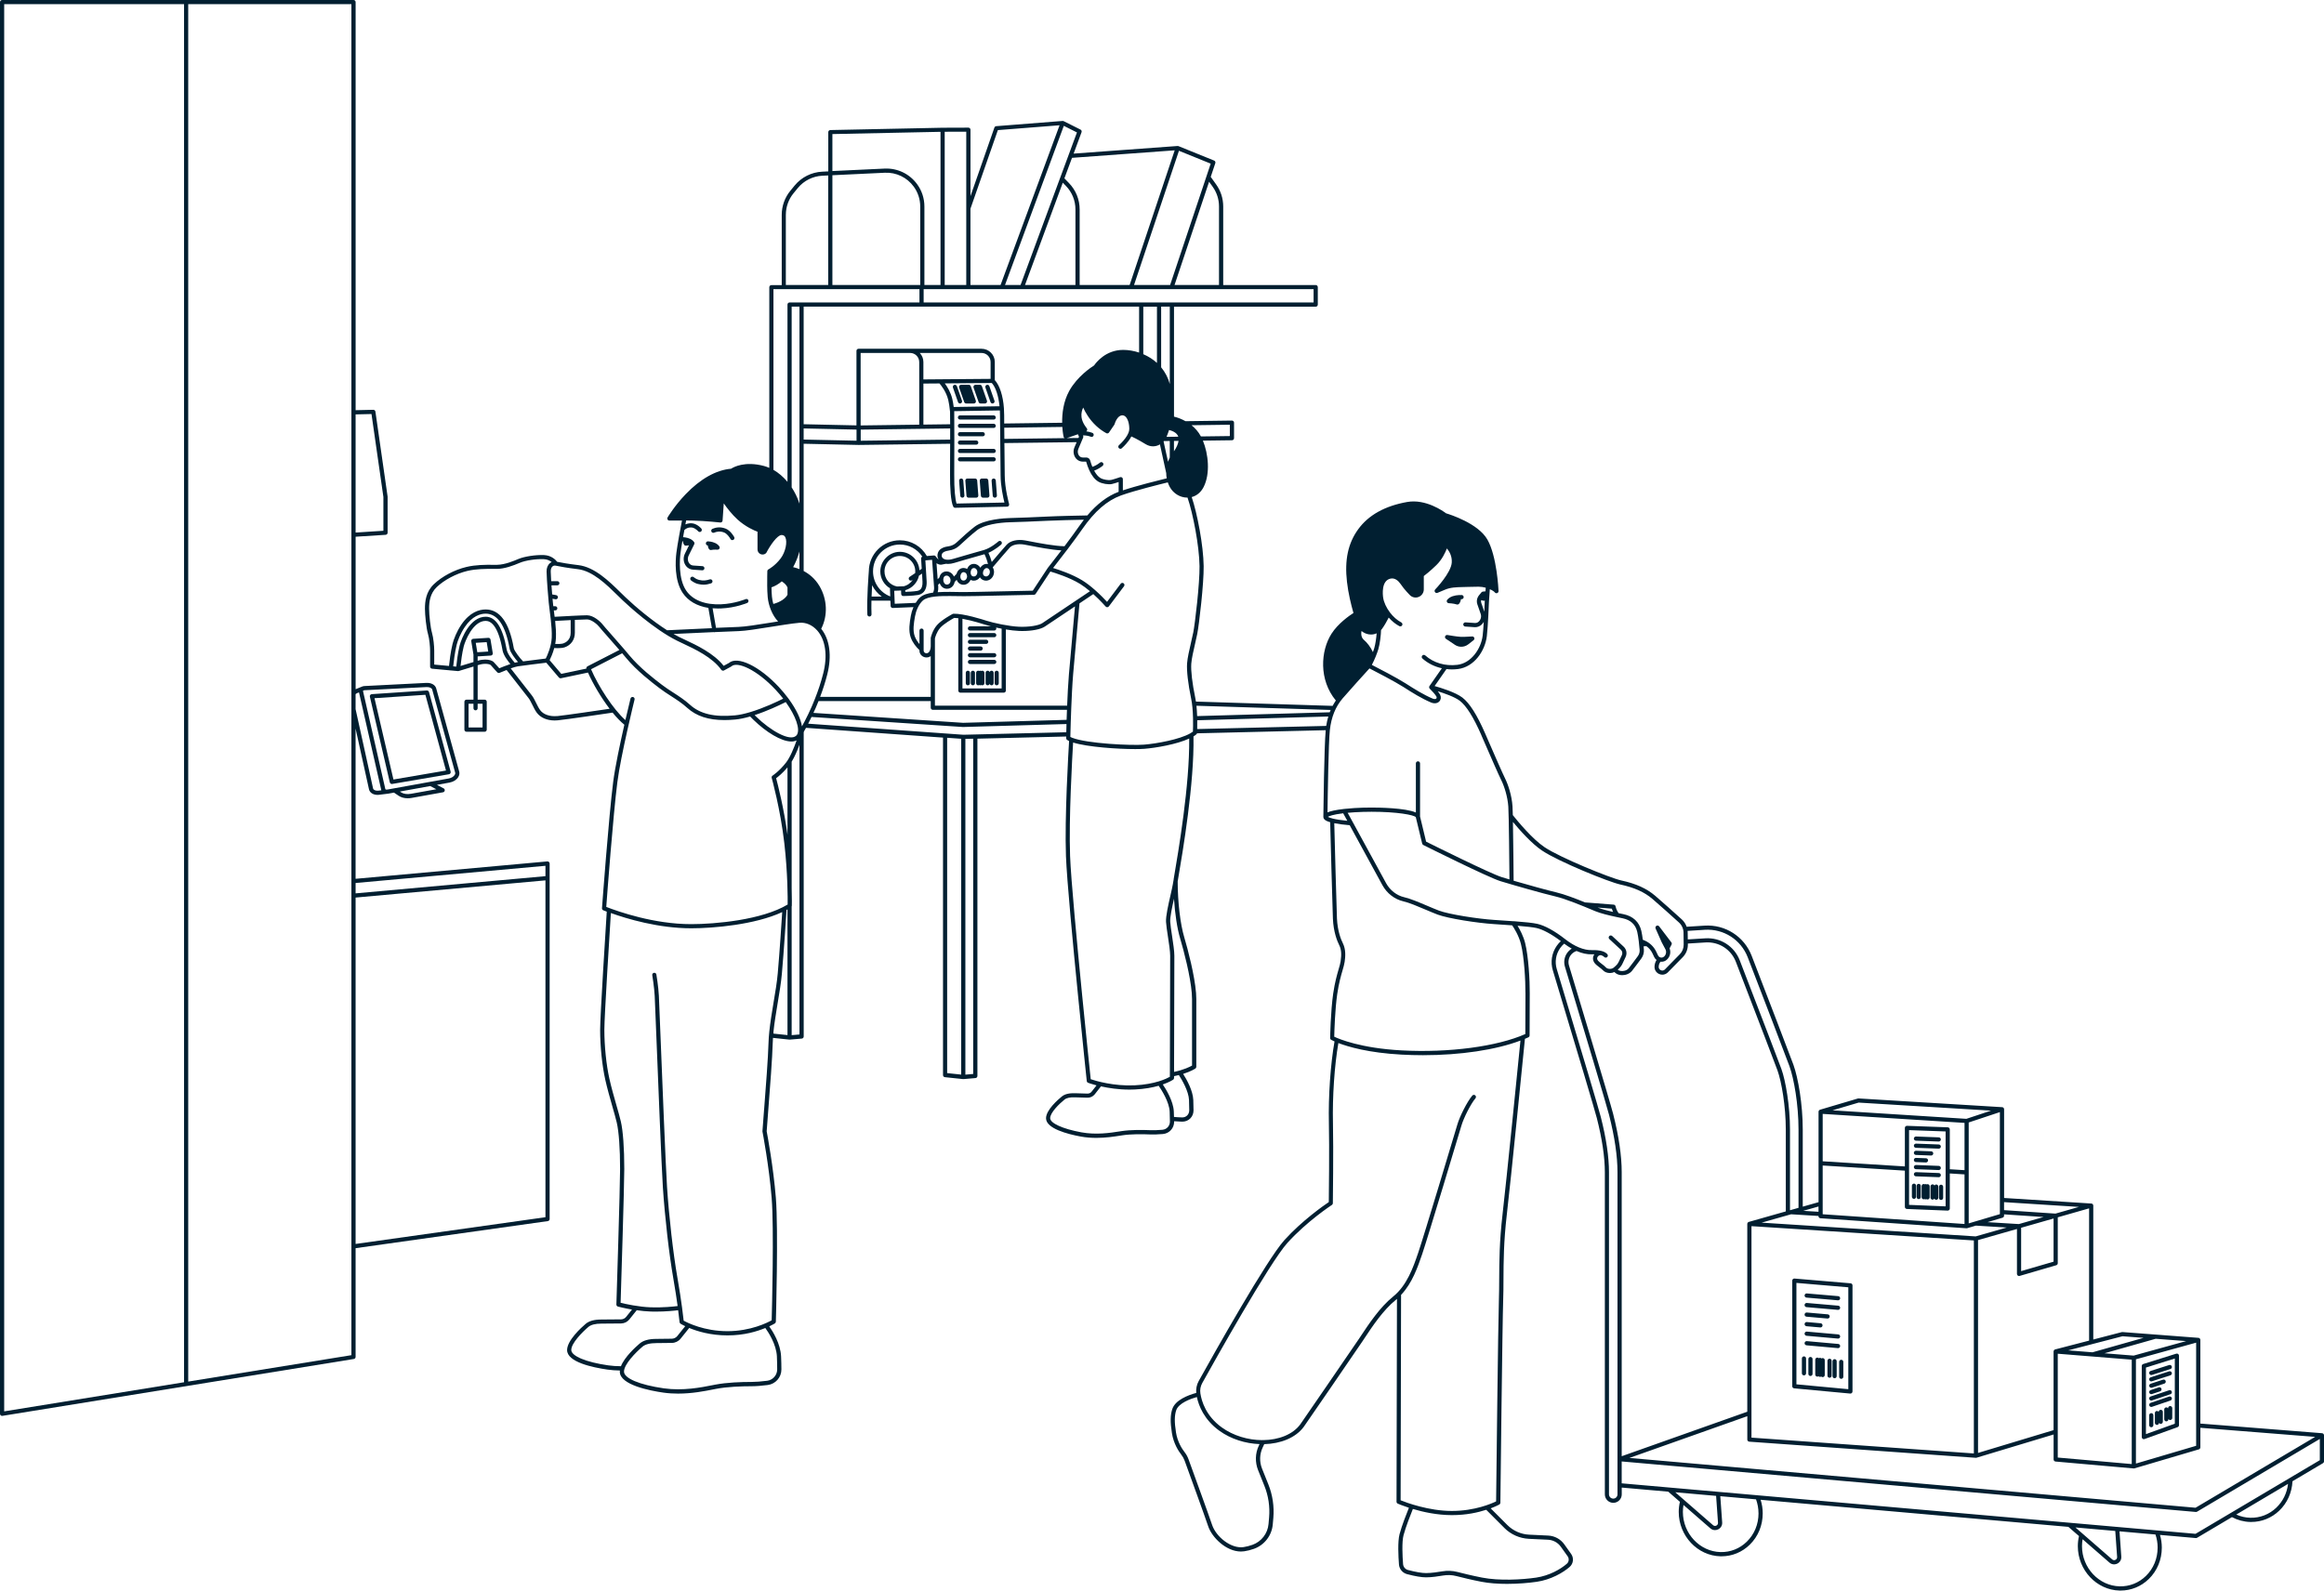 <?xml version="1.0" encoding="UTF-8"?>
<svg id="Layer_2" data-name="Layer 2" xmlns="http://www.w3.org/2000/svg" viewBox="0 0 1279.3 875.81">
  <defs>
    <style>
      .cls-1 {
        fill: #011f31;
      }
    </style>
  </defs>
  <g id="Layer_1-2" data-name="Layer 1">
    <g>
      <path class="cls-1" d="M532.79,369.31c-.63,0-1.15.51-1.15,1.15v5.75c0,.64.52,1.15,1.15,1.15s1.15-.51,1.15-1.15v-5.75c0-.64-.52-1.15-1.15-1.15Z"/>
      <path class="cls-1" d="M547.5,370.46v5.75c0,.64.52,1.15,1.15,1.15s1.15-.51,1.15-1.15v-5.75c0-.64-.52-1.15-1.15-1.15s-1.15.51-1.15,1.15Z"/>
      <path class="cls-1" d="M533.94,350.88h13.36c.63,0,1.15-.51,1.15-1.15s-.52-1.15-1.15-1.15h-13.36c-.63,0-1.15.51-1.15,1.15s.52,1.15,1.15,1.15Z"/>
      <path class="cls-1" d="M533.94,354.56h8.93c.63,0,1.15-.51,1.15-1.15s-.52-1.15-1.15-1.15h-8.93c-.63,0-1.15.51-1.15,1.15s.52,1.15,1.15,1.15Z"/>
      <path class="cls-1" d="M533.94,358.25h5.88c.63,0,1.15-.51,1.15-1.15s-.52-1.15-1.15-1.15h-5.88c-.63,0-1.15.51-1.15,1.15s.52,1.15,1.15,1.15Z"/>
      <path class="cls-1" d="M533.94,361.94h13.36c.63,0,1.15-.51,1.15-1.15s-.52-1.15-1.15-1.15h-13.36c-.63,0-1.15.51-1.15,1.15s.52,1.15,1.15,1.15Z"/>
      <path class="cls-1" d="M548.46,364.48c0-.64-.52-1.15-1.15-1.15h-13.36c-.63,0-1.15.51-1.15,1.15s.52,1.15,1.15,1.15h13.36c.63,0,1.15-.51,1.15-1.15Z"/>
      <path class="cls-1" d="M1279.27,790.21s0-.1,0-.14c0-.03-.03-.06-.04-.09-.02-.06-.04-.11-.06-.16-.04-.08-.09-.15-.15-.22-.03-.03-.05-.07-.08-.1-.19-.18-.43-.3-.7-.32l-67.01-5.31v-46.07c0-.12-.02-.23-.06-.33,0-.02-.02-.05-.03-.07-.05-.12-.11-.24-.19-.34,0,0-.02-.02-.03-.03-.05-.05-.1-.1-.15-.15-.04-.03-.09-.05-.14-.08-.02-.01-.04-.02-.05-.03-.12-.06-.25-.1-.39-.11-.01,0-.02,0-.03,0l-41.78-3.18c-.12,0-.25,0-.38.03l-15.71,4.08v-73.75c0-.12-.02-.23-.06-.34,0-.03-.02-.05-.03-.07-.05-.12-.11-.23-.19-.33-.01-.01-.02-.02-.03-.03-.05-.05-.09-.1-.14-.14-.04-.03-.1-.06-.14-.09-.02-.01-.03-.02-.05-.03-.12-.06-.25-.09-.39-.1-.01,0-.02,0-.03,0l-48.03-3.06v-48.85c0-.12-.03-.24-.06-.35,0-.03-.02-.05-.03-.07-.05-.12-.11-.24-.2-.34,0,0-.02-.01-.02-.02-.05-.06-.11-.11-.17-.16-.04-.03-.08-.05-.12-.07-.02-.01-.04-.03-.07-.04-.12-.06-.25-.09-.38-.1-.01,0-.02,0-.03,0l-79.02-4.81c-.13-.01-.27,0-.4.04l-20.82,6.17s-.02,0-.02.01c-.08.03-.14.07-.22.11-.06.04-.13.07-.19.12,0,0-.02.01-.03.02-.04.04-.06.09-.09.13-.05.07-.11.13-.15.21-.03.06-.04.12-.06.19-.02.08-.05.16-.05.25,0,.02-.01.04-.01.06v49.81l-8.7,2.47v-42.44c0-14.09-2.58-28.63-5.14-35.71-1.8-4.99-15.16-39.71-22.97-59.96-4.11-10.66-14.55-17.36-25.96-16.63l-9.83.62c-.55-1.54-1.46-2.94-2.69-4.06-3.83-3.47-10.82-9.76-14.61-12.98-4.78-4.08-10.57-6.69-18.77-8.48-5.96-1.31-33.56-12.5-42.18-18.31-6.79-4.57-14.8-14.32-17.45-17.65-.05-2.2-.11-3.91-.17-4.83-.41-6.12-2.46-12.1-4.08-15.35-1.44-2.88-6.03-13.44-9.39-21.14l-1.54-3.54c-4.52-10.37-8.65-16.88-12.63-19.9-3.84-2.91-11.82-5.35-15.24-6.31l6.52-9.35c.98.11,1.96.19,2.96.19,1.09,0,2.2-.07,3.32-.2,9.09-1.1,15.01-10.16,15.95-18.14.66-5.56,1.13-18.17,1.15-18.67l.33-4.79s0,0,0,0c0,0,0,0,0,0l.16-2.36c1.38.59,2.38,1.25,2.71,1.72.29.42.83.59,1.31.43.48-.16.8-.63.78-1.14-.03-.77-.87-19.09-6.12-28.33-5.08-8.94-20.65-13.85-22.76-14.47-1.48-1.12-11.17-8.06-21.42-6.24-12.23,2.17-21.29,7.22-26.94,15-5.6,7.7-7.57,16.91-6.19,28.98.73,6.38,2.27,12.6,3.57,17.14-2.17,1.39-8.49,5.75-12.13,11.49-5.95,9.38-7.03,25.29,2.44,36.71-.64.95-1.24,1.93-1.78,2.95l-75.25-2.36c-.11-.71-.23-1.4-.36-2.03-1.68-8.09-2.48-14.96-2.2-18.86.21-2.81,1.17-6.96,2.09-10.98.45-1.94.87-3.77,1.19-5.38,1.03-5.13,3.67-27.83,3.54-37.34-.15-11.42-3.51-28.91-6.58-38.03,2.8-.73,5.1-2.66,6.57-5.56,3.73-7.33,2.6-18.22-.41-25.51l16-.21c.63,0,1.14-.52,1.14-1.15v-8.54c0-.31-.12-.6-.34-.82-.22-.22-.52-.34-.82-.33l-25.56.34c-2.02-1.14-4.18-1.99-6.33-2.51v-60.53h78.01c.63,0,1.15-.51,1.15-1.15v-9.63c0-.64-.52-1.15-1.15-1.15h-50.92v-43.25c0-4.39-1.35-8.6-3.91-12.17l-2.96-4.14,2.53-7.55c.19-.58-.1-1.2-.66-1.43l-19.57-7.93s-.01,0-.02,0h-.03s-.02-.01-.02-.02c-.12-.04-.24-.07-.37-.07-.03,0-.05,0-.08,0-.01,0-.03,0-.04,0l-57.21,4.19,4.36-11.79c.2-.55-.04-1.16-.56-1.43l-9.29-4.66s-.01,0-.02,0c-.12-.06-.25-.09-.38-.1-.03,0-.06,0-.1,0-.04,0-.07,0-.11,0l-36.51,2.87c-.46.04-.85.34-1,.77l-13.17,37.76v-36.57c0-.31-.12-.6-.34-.81-.22-.21-.51-.34-.81-.34h0l-14.17.05s0,0,0,0c0,0,0,0-.01,0l-61.82,1.28c-.63.01-1.13.52-1.13,1.15v21.61l-3.33.16c-5.9.28-11.43,3.06-15.18,7.62l-2.35,2.87c-3.07,3.73-4.76,8.45-4.76,13.28v38.69h-5.69c-.63,0-1.15.51-1.15,1.15v9.63s0,0,0,.01v89.84c-.96-.42-1.93-.77-2.88-1.03-10.57-2.83-16.76.59-18.16,1.5-8.24.71-16.87,5.55-24.99,14.01-6.15,6.41-9.8,12.55-9.96,12.81-.21.36-.21.8,0,1.16.21.36.58.57,1,.57h.01s3.03-.04,6.91-.01c-.69,3.57-2.51,13.16-3.08,17.77-.53,4.32-1.24,15.13,3.52,22.15,2.97,4.37,7.85,7.17,14.08,8.17l1.95,11.17c-10.43.47-22.49,1.05-24.66,1.15-8.23-5.24-16.97-12.53-22.79-18.05-.88-.84-1.81-1.75-2.78-2.7-6.38-6.26-14.31-14.05-23.29-15.12-5.24-.62-9.17-1.32-11.65-1.82-.79-1.03-3.13-3.54-7.26-3.71-4.6-.19-10.81.76-14.14,2.17-2.37,1.01-7.3,3.1-11.61,3.19-.7.02-1.53,0-2.46,0-3.95-.03-9.33-.05-14.55,1.2-6.54,1.56-13.38,5.19-17.87,9.48-4.35,4.15-4.9,9.41-4.9,13.53,0,3.26.74,10.73,1.66,13.79.84,2.79,1.18,7.44,1.18,9.32v8.73c0,.59.45,1.09,1.04,1.15l10.18.94c.05.01.1.04.15.05.03,0,.07,0,.1,0s.06-.01.09-.02l3.79.35s0,0,0,0c0,0,0,0,0,0,.03,0,.07,0,.1,0,.06,0,.12-.02.17-.03.05,0,.11,0,.16-.02.06-.02,4.5-1.36,8.1-2.46v18.24h-3.85c-.63,0-1.15.51-1.15,1.15v15.37c0,.64.52,1.15,1.15,1.15h10c.63,0,1.15-.51,1.15-1.15v-15.37c0-.64-.52-1.15-1.15-1.15h-3.85v-18.95c.28-.09.55-.17.79-.25,3.08-.97,5.93-.42,6.45.21.96,1.15,3.44,3.82,3.55,3.93.22.24.53.37.84.37.15,0,.31-.03.45-.09.03-.02,1.76-.75,3.85-1.55,2.19,2.81,10.63,13.63,12.04,15.41.73.92,1.41,2.31,2.14,3.77.73,1.49,1.49,3.04,2.41,4.29,2.01,2.76,5.63,4.32,9.88,4.32.57,0,1.16-.03,1.75-.09,4.73-.46,26.05-3.62,30.13-4.23,2.17,2.65,4.36,4.95,6.47,6.67-2.29,10.07-5.08,23.15-6.14,31.42-2.48,19.37-6.13,69.11-6.17,69.61-.04.5.25.97.72,1.15.52.21,1.16.46,1.9.74-.47,7.4-3.64,57.41-3.64,65.1,0,9.09,1.08,19.59,2.82,27.41,1.08,4.84,2.58,10.1,3.91,14.75.96,3.36,1.87,6.54,2.42,8.89,1.16,4.98,1.83,14.31,1.83,25.6,0,9.91-2.02,73.92-2.04,74.56-.02.53.34,1.01.85,1.15.22.06,3.43.9,7.75,1.65l-3.24,4.04c-.67.84-1.69,1.34-2.77,1.36-2.37.04-9.1.09-10.86.09-3.92,0-6.75.78-8.64,2.38-2.4,2.04-10.22,9.12-10.22,14.44,0,6.59,13.96,9.56,22.28,10.75,2.17.31,4.45.47,6.8.5-.02.22-.06.45-.06.67,0,7.29,16.71,10.46,23.9,11.49,2.77.4,5.52.56,8.17.56,7.76,0,14.74-1.39,19.38-2.31l1.48-.29c6.22-1.2,14.07-1.46,19.55-1.46,2.5,0,5.5-.23,8.94-.67,4.3-.55,7.54-4.23,7.53-8.55,0-2.25-.06-4.65-.17-7.13-.3-7.12-4.62-13.93-6.52-16.61,1.88-.89,2.97-1.56,3.1-1.64.32-.2.53-.56.54-.94.01-.5,1.43-50.39,0-68.2-1.37-16.97-4.71-34.84-5.05-36.65.18-2.64.5-6.8.88-11.67.94-12.1,2.22-28.67,2.44-36.84.02-.94.08-1.92.15-2.92l9.04.96s.08,0,.12,0c.03,0,.07,0,.1,0l6.6-.57c.59-.05,1.05-.55,1.05-1.15v-167.46c.07-.23.12-.4.15-.52.36-.61.73-1.28,1.12-1.98l75.42,5.38v185.84c0,.59.44,1.08,1.03,1.14l10.03,1.06s.08,0,.12,0c.03,0,.07,0,.1,0l6.6-.57c.59-.05,1.05-.55,1.05-1.15v-185.73l48.88-1.19-.02.89c0,.39.17.75.49.97.31.22.7.43,1.12.63-.36,5.83-2.51,42.09-1.72,63.41.47,12.77,3.87,48.82,6.65,76.81,2.5,25.17,4.78,46.79,4.8,47.01.05.43.33.8.74.96.18.07,1.88.69,4.64,1.42l-2.79,3.56c-.53.64-1.34.98-2.18.97-2.03-.05-5.16-.14-6.63-.2-3.38-.13-5.81.43-7.45,1.75-2.05,1.66-8.75,7.42-8.75,12.03,0,5.68,11.89,8.73,18.98,10.04,3,.56,5.96.76,8.75.76,5.21,0,9.82-.72,13.02-1.22l1.16-.18c4.88-.74,11.03-.68,15.34-.49,1.97.08,4.35,0,7.07-.23,3.53-.3,6.19-3.21,6.19-6.76,0-.09,0-.19,0-.29,1.28.12,2.71.2,4.33.24.05,0,.11,0,.17,0,1.67,0,3.21-.61,4.35-1.73,1.19-1.16,1.84-2.78,1.83-4.55,0-1.87-.04-3.78-.13-5.67-.22-5.12-3.51-11.07-5.59-14.35,4.4-1.4,6.63-2.87,6.75-2.96.03-.02.04-.05.07-.07.06-.05.11-.1.16-.17.05-.06.09-.12.12-.18.03-.06.05-.12.08-.19.03-.08.04-.16.05-.24,0-.03.02-.06.02-.09v-37.27c0-1.07-.05-2.23-.15-3.45-.79-9.7-4.43-23.74-6.46-30.51-2.21-7.34-3.63-19.46-3.64-30.9l.15-.86c2.71-15.9,9.01-52.96,8.55-78.95.61-.38,1.17-.78,1.63-1.18.16-.14.25-.33.31-.52l70.86-1.72c-.86,8.41-1.28,45.03-1.31,47.62,0,.04,0,.08,0,.11h0c0,.83.51,1.53,1.53,2.09.56.3,1.29.59,2.23.86.17,6.43,1.23,47.21,1.5,53.14.33,7.27,2.31,12.22,3.47,14.53,1.14,2.28,1.37,4.94.78,8.9-.19,1.25-.59,2.65-1.11,4.42-.88,3.01-2.07,7.14-2.98,13.34-1.42,9.73-1.68,24.33-1.69,24.47,0,.42.22.82.59,1.02.1.06.71.39,1.83.88-2.22,12.58-3.44,30.11-3.1,45.03.3,13.39,0,39.15-.05,43.42-2.61,1.76-14.63,10.1-24.45,20.96-9.68,10.71-38.54,62.08-47.15,77.56-1.11,2-1.58,4.31-1.37,6.57-4.6,1.26-11.51,3.92-13.17,8.84-1.12,3.32-1.18,7.17-.22,13.3.9,5.71,3.62,9.89,5.17,11.88.78,1,1.4,2.12,1.84,3.33,2.76,7.59,11.16,30.69,12.97,36.11,2.01,6.02,9.78,13.87,18.01,13.87.61,0,1.22-.04,1.83-.13,1.74-.26,3.53-.71,5.33-1.35,5.78-2.07,9.84-7.35,10.36-13.44l.32-3.66c.53-6.23-.42-12.58-2.74-18.38l-3.48-8.67c-1.51-3.76-1.38-8,.34-11.65l.87-1.84c8.99-.24,17.27-3.46,21.76-9.54.28-.4,27.86-40.42,32.28-47.06l1.06-1.59c4.37-6.6,10.36-15.63,17.34-21.26.21-.17.41-.36.62-.53l-.24,111.68c0,.46.27.87.68,1.05.23.1,2.52,1.1,6.14,2.28-1.14,2.8-3.97,9.98-5.16,14.55-1.07,4.08-.66,12.18-.32,16.65.19,2.53,1.96,4.67,4.41,5.33,4.45,1.18,7.98,1.78,10.51,1.78,3,0,6.74-.54,9.35-1,2.46-.42,4.92-.32,7.3.29,3.39.87,8.53,2.12,13.79,3.14,4.33.84,9.27,1.17,14.13,1.17,6.05,0,11.97-.51,16.41-1.16,7.7-1.13,14.35-4.95,18.02-8.14,2.11-1.83,2.47-4.92.84-7.21l-3.74-5.25c-2.06-2.9-5.29-4.66-8.86-4.84l-10.49-.5c-4.53-.22-8.8-2.11-12.02-5.32l-9.17-9.18c2.89-1.08,4.57-1.99,4.74-2.08.04-.02.07-.06.11-.09.07-.05.13-.1.19-.16.05-.05.08-.11.12-.17.04-.06.08-.13.1-.2.03-.07.04-.15.05-.22,0-.05.03-.1.03-.15.01-1,1.11-99.67,1.55-111.69.13-3.53.15-7.23.16-11.15.04-9.81.1-20.94,1.82-35.66,2.29-19.54,9.24-89.35,9.99-96.96.64-.27,1.29-.54,1.9-.82.41-.19.67-.6.67-1.04,0-.16.01-15.96.08-23.41.06-6.75-.7-20.13-2.53-27.44-.98-3.93-2.88-7.44-4.17-9.54,5.03.41,8.53.83,10.42,1.24,3.51.78,8.35,3.4,13.4,7.22-.83.76-1.58,1.62-2.25,2.57-2.76,3.97-3.55,8.91-2.15,13.53,14.3,47.43,23.12,77.08,24.21,81.33,2.94,11.56,4.42,21.6,4.42,29.85v177.36c0,2.56,2.09,4.65,4.65,4.65s4.65-2.09,4.65-4.65v-3.75l25.59,2.25,6.43,5.6c-.42,1.79-.65,3.65-.65,5.56,0,13.18,10.32,24.14,22.99,24.43.18,0,.36,0,.54,0,5.83,0,11.34-2.25,15.56-6.38,4.61-4.5,7.14-10.63,7.14-17.26,0-2.57-.4-5.08-1.16-7.48l169.42,14.91,5.84,5.08c-.42,1.79-.64,3.65-.64,5.56,0,13.18,10.32,24.14,22.99,24.43.18,0,.36,0,.54,0,5.83,0,11.34-2.25,15.56-6.38,4.61-4.5,7.14-10.63,7.14-17.26,0-2.4-.35-4.75-1.01-7l19.74,1.74s.07,0,.1,0c.21,0,.41-.06.59-.16l19.19-11.37c3.13,1.66,6.6,2.59,10.1,2.66.18,0,.36,0,.55,0,5.73,0,11.17-2.19,15.37-6.2,4.42-4.22,7-9.96,7.3-16.21l16.8-9.96c.35-.21.56-.58.56-.99v-14.36s-.02-.08-.02-.12ZM265.63,387.5v13.07h-7.7v-13.07h2.7v2.49c0,.64.52,1.15,1.15,1.15s1.15-.51,1.15-1.15v-2.49h2.7ZM1274.44,791.19l-65.85,39.03-311.66-27.42,64.92-23v12.89c0,.6.47,1.1,1.07,1.15l124.72,8.88s.04,0,.06,0c0,0,.02,0,.02,0,.11,0,.22-.02.33-.05l42.41-12.79v13.75c0,.6.46,1.09,1.05,1.15l43.03,3.8s.07,0,.1,0c0,0,0,0,0,0h0s0,0,0,0c0,0,0,0,0,0,.11,0,.21-.02.32-.05l35.45-10.46c.49-.14.83-.59.83-1.1v-10.78l63.21,5.01ZM887.99,613.34c-1.79-7.03-20.57-69.31-24.31-81.72-.57-1.9-.25-3.92.87-5.54.82-1.17,1.99-2.01,3.31-2.43,2.92,1.28,5.74,1.91,8.41,1.83.49-.01.96,0,1.4,0-.07.09-.14.18-.2.28-.88,1.49-.72,3.24.44,4.67.58.73,1.58,1.49,2.54,2.22.74.56,1.5,1.15,1.89,1.58.93,1.03,2.41,1.56,3.9,1.56.86,0,1.71-.2,2.47-.55.71.83,1.78,1.41,3.1,1.64.37.06.76.09,1.17.09,1.88,0,4.04-.7,5.42-2.41,1.11-1.38,3.37-4.43,5.08-6.73,1.07-1.45,1.58-3.23,1.43-5.03-.05-.54-.1-1.12-.16-1.72l1.53-.09c1.44,1.01,2.61,2.37,3.36,3.98l.98,2.06c.3.63.74,1.16,1.27,1.58-.71,1.1-1.1,2.38-1.12,3.74-.02,1.73.95,3.25,2.53,3.96.58.26,1.18.39,1.78.39,1.05,0,2.08-.39,2.93-1.17l8.33-8.5c1.81-1.84,2.82-4.38,2.79-6.96v-.52s9.74-.61,9.74-.61c7.35-.47,14.05,3.83,16.69,10.7,13.95,36.21,21.66,56.32,22.9,59.77,2.22,6.18,4.58,19.69,4.58,32.56v45.08l-20.37,5.78s-.03.02-.04.02c-.06.02-.11.05-.16.08-.09.05-.18.09-.25.15,0,0-.02,0-.02.01-.02.02-.03.05-.06.08-.08.08-.14.17-.19.27-.02.04-.03.09-.04.14-.03.1-.06.19-.06.3,0,.02-.01.04-.01.06v103.41l-69.13,24.5v-156.37c0-9.04-1.59-19.86-4.72-32.14ZM1112.58,676.05l17.86-5.1v23.77l-17.86,5.21v-23.88ZM1111.31,674.02l-17.22-1.06,8.27-2.45c.49-.14.82-.59.82-1.1v-.75l21.77,1.47-13.65,3.9ZM1100.88,668.55l-13.69,4.06s-.05.01-.08.02l-3.39,1.01v-55.57l17.16-5.7v56.18ZM1003.34,641.77l45.24,2.83v19.95c0,.62.49,1.12,1.1,1.15l22.43.91s.03,0,.05,0c.3,0,.58-.12.8-.32.23-.22.35-.52.35-.83v-19.31l8.11.51v27.31l-78.08-5.36v-26.82ZM1050.88,643.59s0,0,0,0c0,0,0,0,0,0v-21.31l20.13.74v41.25l-20.13-.82v-19.85ZM1081.42,644.34l-8.11-.51v-21.94c0-.62-.49-1.13-1.11-1.15l-22.43-.82c-.32,0-.62.1-.84.32-.23.22-.35.52-.35.83v21.21l-45.24-2.83v-26.1l78.08,4.95v26.02ZM1002.11,670.81l80.38,5.52s.05,0,.08,0c.11,0,.22-.02.33-.05l4.76-1.41,17.01,1.05-17.11,4.89-117.85-7.58,16.24-4.61,15.08.93v.11c0,.6.47,1.11,1.07,1.15ZM964.14,675.17l122.42,7.87v117.29l-122.42-8.72v-116.44ZM1203.42,738.46l-28.9,7.99-16.06-1.29,28.19-7.98,16.78,1.28ZM1175.77,748.48l33.15-9.16v56.79l-33.15,9.78v-57.4ZM1173.47,748.67v57.5l-40.73-3.59v-57.17l40.73,3.27ZM1168.39,735.79l11.59.88-28.12,7.96-13.39-1.07,29.91-7.77ZM1131.3,743.04s-.03.02-.05.02c-.06.02-.12.06-.17.09-.08.04-.16.08-.23.14-.01.01-.03.01-.04.03-.04.03-.05.08-.08.12-.06.07-.11.13-.15.21-.03.06-.05.12-.07.19-.02.08-.05.16-.05.25,0,.03-.02.05-.02.08v43.32l-41.59,12.55v-117.2l21.43-6.12v24.75c0,.36.17.7.46.92.2.15.44.23.69.23.11,0,.22-.02.32-.05l20.16-5.88c.49-.14.83-.59.83-1.1v-25.29l17.25-4.93v72.83l-18.69,4.85ZM1144.42,664.56l-12.94,3.7-28.3-1.91v-4.41l41.24,2.63ZM1023.15,607.13l72.87,4.43-13.59,4.51-73.69-4.68,14.42-4.27ZM1001.04,667.25l-8.41-.52,8.41-2.39v2.91ZM938.42,511.97c10.44-.63,19.92,5.45,23.67,15.17,7.8,20.24,21.16,54.94,22.95,59.92,2.49,6.9,5,21.11,5,34.93v43.09l-4.56,1.29s-.03,0-.05.01l-.09.03v-44.42c0-13.13-2.43-26.98-4.72-33.34-1.25-3.47-8.96-23.59-22.92-59.81-3-7.81-10.62-12.69-18.99-12.16l-9.63.6-.05-3.72c0-.33-.03-.66-.06-.98l9.44-.6ZM848.91,468.38c9.01,6.07,36.73,17.28,42.98,18.65,7.81,1.7,13.29,4.16,17.77,7.98,3.76,3.2,10.73,9.48,14.55,12.94,1.58,1.44,2.51,3.49,2.53,5.63l.08,6.54c.03,1.98-.75,3.91-2.13,5.32l-8.28,8.45c-.61.55-1.42.68-2.17.34-.75-.34-1.19-1.03-1.18-1.84.02-1.06.38-2.04,1.01-2.85.18.02.37.04.55.04,1.07,0,2.07-.38,2.88-1.09,1.81-1.57,2.42-4.08,1.56-6.29l1.08-2.06c.21-.4.17-.88-.1-1.23l-6.71-8.82c-.35-.46-1-.59-1.5-.29-.5.3-.7.92-.47,1.46l.73,1.65s0,0,0,0l2.65,5.98,2,3.76.02.04s0,0,0,0c.71,1.38.4,3.05-.77,4.07-.39.34-.87.53-1.38.53-.83,0-1.58-.47-1.93-1.22l-.98-2.05c-1.29-2.74-3.54-4.91-6.34-6.12l-1.04-.45c-.22-1.75-.49-3.46-.81-4.85-1.15-4.95-4.56-8.14-9.86-9.22-.88-.18-1.78-.37-2.68-.56-1.32-1.9-1.64-3.71-1.64-3.72-.08-.53-.51-.93-1.05-.97l-15.77-1.23c-5.05-2.06-11.48-4.53-15.8-5.53-4.82-1.12-15.53-4.09-23.51-6.41-.03-4.08-.17-21.36-.38-32.37,3.85,4.66,10.28,11.9,16.08,15.81ZM887.95,502.15c-3.22-.73-6.28-1.54-8.53-2.42l7.86.62c.14.47.35,1.1.67,1.81ZM815.46,404.87l1.54,3.53c3.36,7.73,7.97,18.32,9.44,21.25,1.65,3.31,3.48,9.07,3.85,14.48.33,4.9.57,33.18.63,40.12-1.62-.48-3.06-.91-4.24-1.27-6.18-1.9-37.39-17.42-41.65-19.54l-3.33-13.81v-29.28c0-.64-.52-1.15-1.15-1.15s-1.15.51-1.15,1.15v27.05c-5.79-2.57-20.77-2.73-24.34-2.73-3.29,0-6.5.09-9.54.28-1.96.12-3.85.28-5.6.48-4.74.54-7.53,1.21-9.16,1.89.11-8.8.54-38.54,1.29-45.31.79-7.12,3.09-12.83,7.04-17.46,3.18-3.73,12.35-13.84,14.77-16.5,3.03,1.56,14.05,7.26,18.61,10.18,4.91,3.16,10.13,6.42,15.28,8.59,1.77.74,3.51.52,4.56-.59.92-.97,1.09-2.38.45-3.69-.27-.55-.76-1.23-1.32-1.91,3.77,1.16,9.31,3.1,12.12,5.23,3.61,2.74,7.62,9.13,11.92,18.99ZM659.05,396.6l72.15-2.07c-.49,1.64-.88,3.37-1.16,5.19l-71.02,1.73c.03-1.24.06-2.94.03-4.84ZM756.5,356.89c-.19.62-.44,1.37-.74,2.18-1.27-2.79-3.26-5.29-4.97-6.73-1.27-1.08-1.72-2.89-1.3-4.89,1.11.94,2.46,1.59,3.93,1.83.44.07.87.11,1.3.11,1.09,0,2.13-.24,3.09-.67-.2,2.58-.67,6.03-1.32,8.17ZM815.33,330.47c.42.09.82.19,1.16.3.12.04.24.06.36.06.18,0,.34-.05.5-.13l-.05.76c0,.05-.09,2.32-.23,5.35l-1.67-4.83c-.17-.49-.18-1.01-.07-1.5ZM817.7,325.61s-.03,0-.04,0c0,0,0,0,0,0,0,0,0,0,0,0,0,0-.01,0-.02,0,0,0,0,0,0,0-.4.02-.84.07-1.29.14-.2,0-.38.07-.56.17-.04.02-.07.06-.11.09-.06.05-.13.08-.18.15l-1.4,1.7c-.18.21-.33.45-.46.68-.02.02-.03.05-.04.08-.69,1.24-.84,2.74-.37,4.1l1.84,5.31c.51,1.48.11,3.14-1.09,4.27-.57.53-1.33.81-2.11.75l-5.16-.35c-.63-.03-1.18.44-1.23,1.07-.04.63.44,1.18,1.07,1.23l5.16.35c.11,0,.23.01.34.01,1.29,0,2.55-.5,3.55-1.43.47-.45.86-.96,1.17-1.51-.17,2.85-.38,5.65-.6,7.55-.85,7.2-6.3,15.2-13.94,16.12-6.72.8-13-1.05-17.7-5.2-.47-.42-1.2-.38-1.62.1-.42.48-.38,1.2.1,1.62,3.05,2.7,6.71,4.49,10.7,5.36l-6.8,9.76s0,0,0,0l-.02.03c-.08.12-.14.24-.17.37,0,0,0,0,0,0,0,.01,0,.02,0,.03-.03.13-.04.26-.02.39,0,.05.03.1.04.15.02.08.05.17.09.24.03.06.07.1.11.15.03.04.05.09.09.13,1.16,1.14,3.18,3.32,3.66,4.31.21.44.19.84-.05,1.1-.28.29-.97.48-2,.05-4.97-2.09-10.1-5.3-14.93-8.4-4.58-2.94-15.16-8.43-18.54-10.16,1.63-3.1,2.91-6.48,3.55-8.59.89-2.94,1.45-7.92,1.51-10.6.16-.18.32-.36.46-.55,1.37-1.85,2.71-4.25,3.76-6.32,1.74,1.97,3.73,3.58,5.85,4.72.56.3,1.26.09,1.56-.47.3-.56.09-1.26-.47-1.56-2.31-1.24-4.48-3.14-6.25-5.48,0-.01-.02-.02-.03-.04-1.98-2.62-3.37-5.66-3.72-8.14-.23-1.55-1.11-9.36,4.04-10.48,2.49-.54,4.38,1.29,5.52,2.92,1.21,1.75,2.3,3.12,3.43,4.34l1.61,1.72c1.26,1.36,3.2,1.8,4.92,1.12,1.73-.68,2.85-2.32,2.85-4.17v-7.34c1.01-.76,3.52-2.73,6.91-6.01,3.11-3.01,4.94-6.93,5.8-9.18,1.22,1.41,2.9,4.05,2.69,7.69-.32,5.74-9.04,14.8-9.13,14.89-.38.39-.43,1-.12,1.45.31.45.89.62,1.4.41l4.15-1.75c3.01-1.28,6.26-1.36,9.69-1.44l2.95-.08c2.09-.06,3.89-.11,5.81-.11,1.36,0,2.72.22,3.94.55l-.14,1.97ZM732.49,390.92c-.18.42-.35.85-.51,1.29l-72.99,2.1c-.07-2.08-.2-3.98-.38-5.7l73.88,2.32ZM656.78,348.59c-.31,1.58-.73,3.4-1.18,5.32-.94,4.1-1.92,8.33-2.14,11.32-.3,4.1.52,11.21,2.24,19.5.58,2.77.93,6.4,1.03,10.78.08,3.07,0,5.75-.05,7.07,0,.1,0,.19-.01.27-.41.33-.91.65-1.47.97-5.88,3.36-18.4,5.65-25.41,6.21-7.09.57-31.44-.56-39.58-3.78-.01,0-.03-.01-.05-.02-.02,0-.03-.01-.05-.02-.35-.14-.66-.28-.92-.43l.04-1.49s0,0,0,0c0,0,0,0,0,0v-.09c.04-1.59.1-3.92.19-6.67.08-2.35.17-5,.28-7.77.21-5.34.56-12.93,1.06-18.8.8-9.27,1.83-20.69,2.68-30.08l.78-8.64c3.42-2.29,6.29-4.23,7.61-5.11,3.86,3.48,6.75,6.79,6.78,6.82.22.25.54.4.87.4.01,0,.03,0,.04,0,.35-.01.67-.18.88-.46l8.35-11.09c.38-.51.28-1.23-.23-1.61-.51-.38-1.23-.28-1.61.23l-7.51,9.98c-1.28-1.39-3.73-3.96-6.71-6.58-2.47-2.17-4.8-3.94-6.91-5.24-5.57-3.43-12.86-5.84-16.09-6.82,1.53-1.95,4.51-5.78,7.71-10,.03-.03.06-.07.09-.11,3.59-4.76,6.34-8.51,8.4-11.48,6.63-9.56,13.51-15.54,21.06-18.31.12-.05.25-.09.42-.15,7.31-2.62,21.51-6.13,25.47-7.1.29.87.65,1.72,1.09,2.52,1.96,3.6,5.71,5.86,9.57,5.86.07,0,.13,0,.2-.01,3,8.67,6.46,26.53,6.61,37.74.13,9.39-2.48,31.8-3.5,36.86ZM452.05,346.24c3.72-7.3,3.37-16.26-.98-23.58-2.46-4.14-5.73-6.68-8.68-8.24v-70.08l30.23.66h.02s0,0,0,0h.01l50.38-.65c0,6.61-.03,13.35-.06,16.97-.05,6.71.38,14.87,1.77,17.64.19.39.59.64,1.03.64h.02l28.61-.61c.36,0,.69-.18.9-.47s.28-.65.18-1c-.02-.08-2.4-8.62-2.4-15.83,0-3.6-.08-9.42-.16-15.57,0-.72-.02-1.44-.03-2.16l39.78-.5-1.2,2.83c-.92,2.17-.53,4.64.98,6.32,0,0,0,0,0,0,.02.03.04.06.07.08.9.95,2.19,1.5,3.54,1.5h1.83c.49,1.7,1.06,3.27,1.69,4.66,1.39,3.08,3.1,5.22,5.07,6.37,1.9,1.11,5.52,1.73,7.44,1.29.96-.22,2.52-.71,3.69-1.1v5.39c-6.12,2.31-11.81,6.6-17.24,13.02-2.75.05-16.1.3-22.04.62-6.51.34-15.93.7-20.65.82-2.27.06-13.85.55-19.37,4.79-2.92,2.24-7.05,5.99-10,8.74-1.18,1.09-2.7,1.8-4.4,2.04-1.17.17-4.74.68-5.73,3.41-.5,1.38-.37,2.74.32,3.85-.19-.14-.39-.29-.56-.47-.52-.52-1.01-1.25-1.01-1.26-.04-.07-.1-.12-.15-.17-.03-.03-.07-.06-.1-.09-.08-.06-.17-.12-.27-.16-.04-.02-.08-.03-.12-.04-.12-.04-.25-.05-.38-.05,0,0-.01,0-.02,0,0,0,0,0,0,0,0,0,0,0,0,0l-3.85.32c-3.03-5.36-8.65-8.67-14.86-8.67-9.39,0-17.02,7.62-17.08,17,0,0,0,0,0,0-.05.64-1.24,15.68-.82,23.88.03.61.54,1.09,1.15,1.09.02,0,.04,0,.06,0,.63-.03,1.12-.57,1.09-1.21-.11-2.13-.1-4.77-.04-7.51h10.13c.1.04.21.06.32.1l.11,2.82c.01.31.14.59.37.8.21.2.49.3.78.3.02,0,.03,0,.05,0l11.37-.48c-.7,1.63-1.18,3.29-1.43,4.72l-.07.41c-.57,3.3-1.35,7.81,0,11.59,1.05,2.94,3.15,5.47,4.79,6.93v.28c0,2.09,1.73,3.79,3.86,3.79.92,0,1.7-.28,2.35-.75v22.46h-60.88c1.55-4.09,2.87-8.22,3.91-12.29,2.62-10.25,1.4-19.37-3.32-25.21ZM435.79,168.85h4.3v65.85s0,0,0,0c0,0,0,0,0,.01v8.41s0,0,0,0c0,0,0,0,0,.01v34.18c-1.09-3.32-2.56-6.31-4.3-8.93v-99.54ZM507.29,168.85s0,0,.01,0h119.75v25.29c-2.88-.96-5.89-1.47-8.79-1.47-9.69,0-15.02,7.12-15.99,8.55-1.47.92-9.26,6.03-13.67,14-3.3,5.97-3.99,12.65-3.91,17.56l-31.9.42c-.01-1.71-.02-3.28-.02-4.61s-.05-2.55-.14-3.78c0,0,0,0,0,0,0,0,0-.01,0-.02-.49-6.86-2.32-12.55-5.02-15.49v-9.97c0-4.02-3.27-7.29-7.3-7.29h-67.7c-.63,0-1.15.51-1.15,1.15v41.05l-29.07-.64v-64.75h64.9ZM506.56,156.92h-48.35v-60.43l28.84-1.37c6.31-.3,12.27,2.57,15.97,7.68,2.32,3.2,3.54,6.98,3.54,10.92v43.19ZM617.62,262.9c-.3-.21-.69-.27-1.05-.15-.03.01-3.45,1.2-4.97,1.54-1.25.29-4.27-.16-5.77-1.03-1.3-.76-2.48-2.14-3.53-4.11,1.79-.62,3.55-1.73,4.68-2.65.49-.4.57-1.13.16-1.62-.4-.49-1.13-.57-1.62-.16-1.26,1.03-2.88,1.91-4.21,2.33-.45-1.09-.86-2.29-1.23-3.57-.27-.92-1.13-1.56-2.08-1.56h-1.93c-.7,0-1.37-.27-1.83-.75-.02-.02-.04-.05-.06-.07-.93-1.01-1.16-2.54-.59-3.89l1.89-4.46s0,0,0,0l.77-1.82c.12-.29.12-.62,0-.91l-.12-.28c1.87-.06,3.48.41,4.37.75.14.05.27.08.41.08.46,0,.9-.28,1.07-.74.23-.59-.07-1.26-.66-1.49-.89-.34-2.06-.68-3.39-.83.26-.15.46-.4.54-.7.1-.37,0-.76-.25-1.05-.02-.03-2.48-2.86-2.87-6.06-.28-2.18.31-4.03.93-5.29,1.07,2.43,3.27,6.48,7.16,10.09,0,0,0,0,0,0,.01,0,.02.02.03.03.03.03.06.05.09.08,1.64,1.52,3.47,2.83,5.42,3.9.52.28,1.17.13,1.5-.36l2.91-4.26c.07-.1.13-.22.16-.35.35-1.26,1.73-4.58,3.94-4.83.78-.09,1.44.13,2.03.66,1.31,1.18,2.13,3.79,2.13,6.81,0,.66-.16,1.41-.49,2.21,0,0,0,0,0,0-.35.86-.89,1.81-1.62,2.81-.03.03-.06.07-.08.1-1.58,2.16-3.45,3.78-3.47,3.8-.48.41-.54,1.14-.12,1.62.23.26.55.4.87.4.26,0,.53-.09.75-.28.08-.07,2.03-1.75,3.75-4.08.03-.03.06-.07.09-.11.59-.8,1.07-1.58,1.46-2.34,1.52.68,3.14,1.52,4.95,2.55,0,0,0,0,0,0,.94.53,1.91,1.11,2.92,1.72,1.3.79,2.68,1.18,4.05,1.18s2.62-.37,3.81-1.08l3.46,15.83c.01.98.1,1.94.27,2.87-3.77.92-16.49,4.07-24.14,6.63v-6.19c0-.37-.18-.72-.48-.94ZM442.39,242.04v-6.13l29.11.64v6.13l-29.11-.64ZM424.94,328.7c-.17-1.77-.23-3.73-.26-5.29,1.81-.6,3.76-1.68,5.67-3.29,1.45.96,2.56,1.99,3.14,3.33v4.05c-1.11,2.11-4.1,4.09-7.8,5.06-.36-1.26-.62-2.57-.74-3.86ZM436.6,312.29c1.35-2.44,2.54-5.3,3.49-8.62v9.7c-1.37-.54-2.58-.88-3.49-1.08ZM496.23,194.35h4.79c2.75,0,4.99,2.24,4.99,4.99v34.5l-32.25.43v-39.91h22.47ZM535.52,194.35h4.78c2.76,0,5,2.24,5,4.99v9.28l-37,.3v-9.58c0-1.93-.76-3.68-1.99-4.99h29.2ZM508.31,211.21l8.86-.07c.86.98,3.71,4.51,4.81,9.06.4,1.65.74,3.88,1,6.54.03.92.05,3.49.06,6.87l-14.73.19v-22.59ZM524.21,219.65c-.89-3.7-2.77-6.73-4.12-8.54l25.88-.21c2.15,2.38,3.68,7.1,4.25,12.8l-25.23.4c-.22-1.74-.48-3.24-.78-4.45ZM473.8,242.69v-6.13l49.24-.65c0,1.92,0,4,0,6.15l-49.24.63ZM525.28,261.35c.06-8.05.1-31.44,0-34.76,0-.07-.01-.12-.02-.19l25.14-.4c.04.85.07,1.72.07,2.6,0,4.32.09,11.05.17,17.56.08,6.15.16,11.95.16,15.54,0,5.8,1.42,12.22,2.11,15.02l-26.36.56c-.71-2.23-1.34-7.71-1.27-15.94ZM552.81,235.51l31.97-.42c.21,3.22.68,5.32.7,5.42.07.32.28.59.56.75,0,0,0,0,0,0l-33.16.42c-.03-2.13-.05-4.21-.07-6.17ZM640.52,243.06c.06-.06.11-.13.16-.19l3.25-.04v9.13c-.37.73-.69,1.51-.96,2.32l-2.45-11.22ZM642.27,240.25l.23-.6c.29-.73.66-1.68,1.03-2.86.34.08.74.18,1.18.33,1.35.46,3.12,1.37,3.83,3.12.03.07.04.15.07.23l-6.49.08c.04-.1.1-.19.14-.3ZM648.76,242.77c-.24,1.7-1.13,3.72-2.53,5.74v-5.71l2.53-.03ZM636.88,199.84c-2.16-1.97-4.71-3.6-7.53-4.81v-26.17h7.53v30.99ZM593.36,239.12l.6,1.36-.29.69-6.42.08,6.11-2.13ZM588.45,370.77c-.47,5.52-.81,12.53-1.02,17.8h-72.78v-3.66s0,0,0-.01,0,0,0-.01v-33.34c.14-.59.92-3.54,2.86-5.79,1.96-2.27,6.64-4.91,7.74-5.51,0,0,.01,0,.02,0,.68,0,1.43.05,2.25.15v39.86c0,.64.52,1.15,1.15,1.15h23.88c.63,0,1.15-.51,1.15-1.15v-33.66c2.55.42,5.09.74,7.23.82.62.02,1.23.04,1.83.04,5.3,0,10.02-.91,12.35-2.42,1.29-.84,9.52-6.35,16.64-11.13l-.61,6.79c-.85,9.4-1.88,20.82-2.68,30.09ZM533.94,347.19h13.36c.63,0,1.15-.51,1.15-1.15,0-.18-.05-.34-.12-.49.98.22,2.01.43,3.05.62v32.92h-21.58v-38.36c5.33.95,11.64,2.96,12.56,3.26.84.27,1.94.58,3.17.89h-11.6c-.63,0-1.15.51-1.15,1.15s.52,1.15,1.15,1.15ZM573.85,343.09c-2.15,1.4-7.43,2.23-12.84,2.02-5.66-.23-14.2-2.1-17.93-3.3-2.07-.67-12.66-4.02-18.16-3.87-.01,0-.02,0-.03,0-.08,0-.15.03-.22.05-.07.02-.15.03-.22.06-.01,0-.02,0-.04.01-.25.13-6.14,3.27-8.64,6.17-2.56,2.96-3.36,6.77-3.4,6.93-.02.08-.02.15-.02.23v4.49c0,1-.43,3.84-2.35,3.84-.88,0-1.56-.65-1.56-1.49v-10.99c0-.64-.52-1.15-1.15-1.15s-1.15.51-1.15,1.15v7.42c-1.05-1.25-2.05-2.81-2.63-4.41-1.15-3.2-.43-7.37.1-10.42l.07-.41c.48-2.79,1.88-6.56,4.37-8.79,2.75-2.47,10.07-2.45,14.95-2.44.2,0,3.38.09,7.62.09,2.19,0,4.66-.02,7.13-.09,7.36-.2,31.17-.67,31.41-.67.38,0,.73-.2.94-.52l8.1-12.3c2.53.74,10.55,3.24,16.35,6.81,1.67,1.03,3.51,2.4,5.45,4.03-5.11,3.43-24.18,16.24-26.15,17.52ZM480.08,322.24c1.23,2.48,3.05,4.63,5.31,6.25h-5.6c.08-2.16.18-4.31.29-6.25ZM507.81,320.32c.05,1.08-.05,2.01-.3,2.76-.02.04-.03.07-.04.11-.3.9-.8,1.5-1.53,1.85-.03.01-.06.03-.08.05-.27.13-.58.22-.91.28-2.08.35-5.02.48-6.61.52l-.03-.9c3.84-1.08,6.72-4.2,7.57-8.03l1.68-1.12c.11,1.85.21,3.54.25,4.49ZM493.76,322.94c-3.99-.76-6.87-4.24-6.87-8.31,0-4.68,3.8-8.48,8.47-8.48s8.48,3.8,8.48,8.48c0,.32-.02.64-.06.96l-3.04,2.03c-.53.35-.67,1.07-.32,1.6.22.33.59.51.96.51.22,0,.44-.06.64-.19l.47-.31c-1.15,1.78-2.96,3.11-5.13,3.63-.09-.02-.17-.05-.26-.04l-3.33.13ZM507.4,313.17l-1.29.86c-.31-5.66-5.01-10.18-10.75-10.18s-10.77,4.84-10.77,10.78c0,3.94,2.12,7.44,5.37,9.32-.02.1-.05.19-.05.29l.16,4.18c-5.66-2.16-9.49-7.62-9.49-13.79,0-8.16,6.63-14.79,14.78-14.79,5.04,0,9.63,2.52,12.34,6.66-.42.2-.69.62-.66,1.11,0,.05.17,2.66.35,5.57ZM492.25,325.3l1.4-.06s.01,0,.02,0,.01,0,.02,0l2.33-.09.06,1.94c.02.62.53,1.11,1.15,1.11h0c.2,0,4.94-.05,8.09-.58.58-.1,1.12-.27,1.62-.52.02-.01.05-.03.07-.04,1.23-.61,2.1-1.64,2.6-3.05.02-.03.03-.07.04-.1h0c.36-1.04.51-2.29.45-3.71-.1-2.32-.53-8.98-.7-11.64l3.69-.31,1.1,15.17c.07,1-.13,2-.54,2.89-2.99.4-5.51,1.16-7.13,2.61-.96.86-1.77,1.91-2.46,3.04l-11.53.49-.28-7.16ZM518.14,310.94c.73-.11,2.13-.4,2.6-.5.35.04.7.08,1.08.08,1.07,0,2.24-.18,3.46-.55,3.43-1.05,7.55-2.21,11.18-3.24,1.97-.56,3.84-1.09,5.48-1.56.71,1.44,1.44,3.41,1.92,5.42-1.78-.37-3.31.59-4.21,2.02-.75-1.28-2.06-2.11-3.59-2.11-1.81,0-3.1,1.22-3.7,2.77-.59-.33-1.25-.52-1.95-.52-1.99,0-3.35,1.48-3.86,3.25l-1.43,1.48c-.87-2.02-2.9-3.18-4.99-2.73-1.69.37-2.69,1.71-3.04,3.25l-.93.95-.64-8.83c.76.51,1.72.94,2.61.82ZM544.21,313.24s0,0,0,.01c0,0,0,0,0,0,.18.17.32.36.41.52.27.5.35,1.14.21,1.74-.14.61-.48,1.16-.95,1.51-.31.24-.82.49-1.47.34-.51-.12-.89-.39-1.11-.82-.24-.45-.29-1.04-.15-1.66.24-1.08,1.02-2.07,1.97-2.07.1,0,.2.01.31.03.33.07.58.22.77.39ZM532.37,317.35c0,1.12-.75,2.33-1.95,2.33-1.31,0-1.78-1.15-1.78-2.14,0-1.22.67-2.49,1.78-2.49.68,0,1.28.4,1.64,1.07.06.39.17.75.3,1.09,0,.05,0,.09,0,.14ZM534.29,315.28c0-1.22.66-2.49,1.78-2.49,1.22,0,1.95,1.17,1.95,2.29s-.75,2.34-1.95,2.34c-1.31,0-1.78-1.16-1.78-2.14ZM520.64,317c.14-.03.28-.05.41-.05,1.09,0,1.93.95,2.16,2,.26,1.17-.25,2.61-1.52,2.89-1.38.3-2.13-.8-2.36-1.84-.28-1.28.13-2.75,1.3-3ZM576.8,312.67s-.03.05-.04.07c0,0,0,0-.01.01l-8.23,12.5c-3.78.07-24.12.48-30.83.66-7.33.2-14.57,0-14.64,0,0,0-.01,0-.02,0,0,0,0,0-.01,0-2.37,0-4.69.02-6.84.17.25-.9.37-1.85.31-2.8l-.09-1.26.88-.89c.65,1.89,2.18,3.07,3.98,3.07.3,0,.61-.03.93-.1,1.76-.38,3.02-1.87,3.32-3.67l1.12-1.17c.58,1.65,2,2.73,3.79,2.73,1.7,0,3.16-1.1,3.84-2.68.54.27,1.14.43,1.8.43,1.38,0,2.59-.73,3.37-1.84.54.85,1.38,1.48,2.47,1.73.3.07.59.1.89.1.87,0,1.72-.29,2.47-.84.91-.68,1.55-1.69,1.81-2.84.29-1.28.07-2.52-.52-3.5,0-.07-.02-.14-.03-.21l.46-.54c2.26-2.66,7.54-8.88,8.88-10.31,1.49-1.58,4.64-2.21,8.03-1.62.72.13,1.71.32,2.91.55,4.59.9,11.89,2.32,17.46,2.64-4.03,5.29-7.43,9.58-7.47,9.63ZM585.98,300.79c-5.48-.11-13.74-1.68-18.73-2.65-1.21-.24-2.22-.43-2.95-.56-4.2-.74-8.06.15-10.1,2.31-1.26,1.34-5.63,6.47-8.26,9.56-.5-1.89-1.17-3.67-1.83-5.05,3.72-1.62,6.87-4.43,7.02-4.57.47-.42.51-1.15.08-1.62-.42-.47-1.15-.51-1.62-.09-.04.04-4.05,3.61-8.02,4.76-1.7.49-3.67,1.05-5.74,1.63-3.64,1.03-7.77,2.2-11.23,3.25-1.52.46-2.76.53-3.72.39,0,0-.02,0-.02,0-.92-.15-1.58-.49-1.97-.91-.68-.72-.57-1.59-.35-2.19.34-.95,1.65-1.6,3.89-1.92,2.17-.31,4.12-1.22,5.64-2.64,2.39-2.22,6.85-6.29,9.84-8.6,3.84-2.95,12.11-4.17,18.02-4.32,4.74-.12,14.19-.48,20.71-.82,5-.26,15.31-.48,20.02-.58-.9,1.16-1.8,2.38-2.69,3.67-1.97,2.84-4.59,6.43-7.99,10.94ZM448.95,389.97c.55-1.26,1.1-2.58,1.64-3.93h61.76v3.67c0,.64.52,1.15,1.15,1.15h73.84c-.07,1.94-.14,3.79-.2,5.51l-56.98,1.64-82.39-5.47c.4-.86.81-1.72,1.18-2.57ZM676.99,240.11l-15.91.21c-1.41-2.64-3.31-4.67-5.17-6.17l21.08-.28v6.24ZM643.94,211.46c-.93-3.44-2.53-6.51-4.76-9.2v-33.41h4.76v42.61ZM723.1,166.55h-214.66v-7.33h24.56s.03.01.05.01.03,0,.05-.01h29.44s.04.01.06.01c.02,0,.04,0,.07-.01h160.43v7.33ZM585.05,100.6l1.72,1.78c3.38,3.49,5.24,8.09,5.24,12.95v41.59h-27.76l20.79-56.32ZM667.55,102.84c2.27,3.18,3.48,6.93,3.48,10.84v43.25h-24.48l19.02-56.86,1.99,2.78ZM644.11,156.92h-19.85l24.72-73.9,17.48,7.09-22.34,66.82ZM646.64,82.77l-24.8,74.16h-27.52v-41.59c0-5.46-2.09-10.63-5.89-14.55l-2.5-2.58,4.18-11.3,56.53-4.14ZM583.52,98.09s-.02.05-.03.08l-21.69,58.76h-8.57l32.37-87.64,7.23,3.63-9.3,25.17ZM549.3,71.64l33.97-2.67-32.48,87.96h-16.58v-42.01l15.09-43.28ZM531.9,156.92h-11.87v-84.37l11.87-.04v84.41ZM458.21,73.82l59.52-1.24v84.34h-8.87v-43.19c0-4.44-1.38-8.68-3.98-12.27-4.16-5.74-10.85-8.95-17.94-8.63l-28.73,1.36v-20.38ZM432.59,118.23c0-4.3,1.5-8.5,4.23-11.82l2.35-2.87c3.34-4.06,8.26-6.53,13.51-6.78l3.22-.15v60.32h-23.32v-38.69ZM425.76,167.69v-8.47h80.38v7.33h-71.5c-.63,0-1.15.51-1.15,1.15,0,0,0,0,0,0v97.61c-2.35-2.79-5-5.02-7.73-6.6v-91.02s0,0,0-.01ZM411.96,330.52c-.25-.58-.92-.86-1.51-.61-.06.02-6.01,2.5-13.42,2.83-8.86.41-15.73-2.28-19.3-7.54-4.45-6.55-3.53-17.41-3.14-20.58.21-1.69.59-4.1,1.03-6.64.1.04.21.08.32.1.1,1.25.65,1.92.73,2.01.22.25.54.39.86.39.08,0,.17,0,.25-.03.46-.1,1-.15,1.5-.17l-2.21,4.49c-1.17,2.31-.92,5.05.69,7.04.9,1.1,2.25,1.78,3.72,1.88l5.06.34s.05,0,.08,0c.6,0,1.11-.47,1.15-1.07.04-.63-.44-1.18-1.07-1.22l-5.06-.34c-.84-.06-1.6-.44-2.13-1.09-.99-1.23-1.14-3-.37-4.51l3.03-6.14s0-.04.02-.06c.04-.1.07-.21.08-.31,0-.03.01-.07.01-.1,0-.13-.01-.26-.05-.39,0-.02-.02-.04-.03-.06-.03-.07-.06-.15-.1-.22-.02-.04-.06-.07-.08-.1,0,0-.01-.02-.02-.03-1.11-1.55-3.14-2.2-4.68-2.45-.69-.12-1.17-.14-1.22-.15-.03,0-.06.01-.09.01.24-1.36.49-2.71.72-3.96,1.93-1.8,4.07-1.41,4.49-1.31,1.71.41,3.07,1.97,3.1,2,.23.27.55.4.88.4.26,0,.53-.09.74-.27.48-.41.54-1.14.13-1.62-.08-.09-1.85-2.16-4.32-2.75-1.23-.29-2.85-.24-4.45.45.17-.88.31-1.62.41-2.15,1.22.01,2.48.03,3.73.06,6.91.17,14.97,1.05,15.05,1.06.31.03.62-.06.86-.26.24-.2.39-.49.41-.8l.66-9.46c1.74,2.48,4.52,6.11,7.64,8.93,4.34,3.93,9.08,5.97,10.94,6.67v9.77c0,1.11.63,2.09,1.65,2.54,1.01.46,2.16.28,2.99-.46.11-.09.19-.21.26-.34,2.05-4.01,5.99-9.67,8.32-9.7,1.03.01,1.64.37,2.07,1.21,1.29,2.56.07,8.21-2.52,11.64-3.16,4.18-6.7,6.04-6.74,6.05-.38.19-.62.58-.63,1,0,.05-.11,4.76-.07,8.05h0c.02,1.68.08,4.15.29,6.35.43,4.5,2.48,9.99,5.72,13.29-1.51.24-3.03.48-4.55.72-6.65,1.07-13.53,2.17-17.24,2.29-1.95.06-6.01.23-12.4.51l-1.88-10.78c.98.08,1.99.13,3.02.13.6,0,1.2-.01,1.82-.04,7.84-.35,13.95-2.9,14.21-3.01.58-.25.86-.92.61-1.51ZM392.97,348.08c.09.02.17.05.26.05.07,0,.13,0,.2-.02.05,0,.09-.04.14-.06,6.79-.3,11.07-.48,13.08-.54,3.86-.12,10.5-1.19,17.53-2.32,2.32-.37,4.64-.74,6.88-1.08.03,0,.06.01.09.01.14,0,.28-.04.42-.09,3.6-.55,6.3-.9,8.45-1.1,3.54-.33,7.09,1.19,9.76,4.16,0,0,0,0,0,0,.01.02.03.03.05.05,4.63,5.23,5.84,13.88,3.32,23.73-1.2,4.73-2.78,9.52-4.68,14.26-.53,1.34-1.07,2.65-1.62,3.9-1.19,2.72-2.51,5.48-3.92,8.18-.51.96-1,1.88-1.48,2.74-.64-4.07-3.07-9.26-7.08-14.81l-.55-.75c-1.49-2.01-3.21-4.07-5.1-6.11-10.76-11.53-22.76-17.27-27.5-13.2l-2.88,1.56c-5.37-6.91-14.97-11.4-21.41-14.42-1.16-.54-2.22-1.04-3.14-1.5-.99-.49-2.01-1.05-3.04-1.63,5.05-.24,14.24-.67,22.24-1.03ZM431.87,386.91c.25-.12.47-.24.66-.33,5.55,7.71,8.05,14.91,6.17,18.01,0,0-.04.06-.05.07,0,0,0,0,0,0,0,0,0,.01-.01.02-.1.16-.22.3-.39.45-3.52,3.29-14.12-2.86-21.92-10.44-.03-.03-.06-.05-.09-.08-.28-.27-.55-.57-.83-.85,6.96-2.26,13.6-5.43,16.35-6.8.03-.01.07-.03.1-.04ZM305.79,311.46s0,0,0,0c0,0,0,0,.01,0,2.5.52,6.65,1.28,12.26,1.94,8.2.97,15.82,8.46,21.95,14.48.98.96,1.91,1.88,2.81,2.73,2.73,2.58,17,15.79,29.93,22.21.93.46,2.01.97,3.19,1.52,6.47,3.03,16.24,7.6,21.11,14.48.22.31.58.49.94.49.19,0,.37-.04.55-.14l3.85-2.08s.07-.06.11-.09c.04-.03.09-.04.13-.08,3.11-2.9,13.9,1.71,24.39,12.96,1.5,1.61,2.88,3.24,4.11,4.83-.07.04-.13.07-.21.11-.03.01-.06.03-.1.04-2.88,1.44-10.38,5.03-17.88,7.27-3.2.96-6.02,1.56-8.39,1.78-11.3,1.07-19.16-.79-24.73-5.84-2.95-2.68-6.16-4.75-9.27-6.76-2.15-1.39-4.19-2.7-6.15-4.21l-.11-.08c-4.23-3.23-12.12-9.25-17.97-16.3l-.46-.55c-.74-.88-1.48-1.77-2.23-2.65-2.66-3.12-5.37-6.18-7.55-8.64-2.12-2.4-3.79-4.29-4.29-4.95-1.21-1.61-5.08-5.14-8.65-5.14-2.64,0-13.08.57-17.83.84-.14-1.2-.29-2.38-.44-3.48,0-.01,0-.03,0-.04h.78c.63,0,1.15-.51,1.15-1.15s-.52-1.15-1.15-1.15h-1.07c-.1-.79-.18-1.51-.24-2.16-.04-.47-.11-1.15-.18-1.96l1.6.29c.07.01.14.02.21.02.55,0,1.03-.39,1.13-.95.11-.62-.3-1.22-.93-1.34l-2.21-.4c-.13-1.52-.27-3.25-.39-5h3.23c.63,0,1.15-.51,1.15-1.15s-.52-1.15-1.15-1.15h-3.39c-.12-1.94-.22-3.81-.25-5.34-.02-1.24.33-2.24,1.01-2.8.45-.38,1.02-.52,1.6-.41ZM323.37,366.94c-.46.23-.67.73-.59,1.22l-13.81,2.9-6.41-7.54c.58-1.17,1.72-3.66,2.54-6.68.51.03,1.17.06,1.89.06,1.33,0,2.84-.1,3.89-.47,3.48-1.22,5.56-4.21,5.56-7.98v-7.12c3.03-.15,5.64-.25,6.73-.25,2.41,0,5.67,2.71,6.81,4.22.55.73,2.17,2.56,4.4,5.09,1.91,2.16,4.24,4.79,6.57,7.51l-17.59,9.03ZM305.6,341.91c2.35-.13,5.51-.31,8.54-.46v7.01c0,3.97-2.81,5.38-4.02,5.81-1.04.36-3.04.37-4.49.3.2-1.08.35-2.21.4-3.34.13-2.87-.1-6.15-.43-9.31ZM237.76,348.28c-.79-2.63-1.56-9.74-1.56-13.12,0-3.66.48-8.31,4.19-11.87,4.14-3.96,10.74-7.45,16.81-8.9,4.96-1.18,10.19-1.16,14-1.14.95,0,1.8,0,2.52,0,4.19-.09,8.65-1.75,12.46-3.37,3.06-1.3,8.83-2.17,13.15-1.99,1.98.08,3.42.86,4.35,1.61-.35.16-.67.36-.97.61-1.22,1.02-1.87,2.66-1.83,4.61.11,5.25.94,14.45,1.19,17.14.12,1.27.32,2.8.54,4.58.18,1.4.37,2.92.55,4.47h0c.39,3.46.7,7.11.56,10.22-.22,4.97-2.5,9.92-3.29,11.49-1.99.24-8.3,1.02-12.48,1.57-1.8-1.79-4.76-5.68-5.12-7.21l-.07-.41c-2.5-13.91-7.68-20.97-15.41-20.97-3.52,0-8.71,1.45-13.4,8.36-2.57,3.78-4.2,8.05-4.82,10.55-1.1,4.43-1.72,9.8-1.96,12.19l-8.14-.75v-7.69c0-2.3-.41-7.07-1.28-9.98ZM283.37,364.92c-1.41-1.57-4.02-4.85-4.46-7.23l-.08-.43c-2.11-11.72-5.97-17.67-11.47-17.67-8.5,0-13.32,11.76-14.34,15.88-1.03,4.18-1.63,9.34-1.86,11.6l-1.69-.16c.24-2.31.85-7.6,1.9-11.85.58-2.32,2.1-6.29,4.49-9.81,4.13-6.08,8.53-7.35,11.5-7.35,6.45,0,10.87,6.42,13.14,19.08l.09.47c.45,1.87,2.72,4.99,4.59,7.11-.17.02-.34.05-.47.07-.39.06-.85.16-1.34.29ZM274.86,367.99c-.8-.87-2.27-2.47-2.92-3.25-.84-1.01-2.7-1.56-4.84-1.56-1.31,0-2.72.2-4.06.63-.03.01-.07.02-.1.03v-2.4l7.25-.46c.32-.02.62-.18.83-.43s.29-.58.23-.9l-1.23-7.47c-.1-.58-.62-1.02-1.21-.96l-8.33.53c-.32.02-.62.18-.83.43s-.29.58-.23.9l1.21,7.37v4.1c-2.38.73-5.32,1.62-7.12,2.16.26-2.43.83-7.03,1.74-10.7.69-2.8,5.03-14.13,12.11-14.13,2.9,0,6.86,2.74,9.2,15.78l.08.44c.5,2.69,2.84,5.8,4.32,7.54-2.35.8-4.88,1.82-6.11,2.33ZM262.74,359.15l-.85-5.19,6.02-.38.85,5.19-6.02.38ZM306.86,394.28c-4.19.4-7.76-.83-9.55-3.3-.8-1.09-1.51-2.55-2.2-3.95-.78-1.58-1.51-3.08-2.4-4.19-1.33-1.67-8.87-11.34-11.58-14.81,1.51-.53,2.97-.98,3.94-1.13,2.61-.41,13-1.68,15.65-2l6.95,8.18c.22.26.54.41.88.41.08,0,.16,0,.24-.02l14.88-3.13c2.78,6.25,7.2,13.76,11.91,19.94-6.08.9-24.48,3.61-28.71,4.02ZM339.83,430.73c1.89-14.8,9.4-45.24,9.48-45.54.15-.62-.22-1.24-.84-1.39-.62-.15-1.24.22-1.39.84-.03.12-1.25,5.05-2.82,11.87-6.85-6.09-14.92-18.72-18.9-28l17.13-8.8c.55.65,1.1,1.29,1.63,1.93l.46.55c6.01,7.25,14.03,13.37,18.34,16.66l.11.08c2.03,1.56,4.2,2.96,6.3,4.31,3.03,1.95,6.16,3.97,8.97,6.53,5.01,4.54,11.6,6.72,20.46,6.72,1.9,0,3.91-.1,6.03-.3,2.34-.22,5.09-.79,8.15-1.67.59.62,1.19,1.22,1.78,1.81.03.03.06.06.1.09,6.82,6.61,15.17,11.88,20.82,11.88,1.07,0,2.03-.21,2.88-.62-1.44,4.08-3.57,9.34-5.84,12.24-3.77,4.82-7.34,7.12-7.38,7.15-.43.27-.63.79-.49,1.28.05.17,4.79,17.21,6.93,35.89,1.91,16.59,1.88,30.74,1.84,33.82-14.09,8.52-39.92,10.81-53.1,10.81-20.49,0-40.1-6.9-46.75-9.49.49-6.65,3.8-50.73,6.1-68.64ZM427.24,428.51c1.15-.84,3.58-2.79,6.25-5.95v37.1c-2.02-14.85-5.37-27.87-6.25-31.15ZM334.77,751.81c-12.14-1.73-20.3-5.13-20.3-8.47,0-3.68,5.92-9.71,9.41-12.68,1.43-1.21,3.84-1.83,7.15-1.83,1.77,0,8.52-.05,10.9-.09,1.77-.04,3.42-.85,4.52-2.22l4.05-5.06c2.47.36,5.15.64,7.78.72.92.03,1.83.04,2.71.04,5.55,0,10.22-.5,12.31-.77.54,4.11.78,6.53.79,6.58.04.35.23.67.54.86.12.07,1.02.62,2.56,1.36l-4.33,5.4c-.75.93-1.86,1.48-3.05,1.5-2.33.04-6.52.1-8.43.1-4.2,0-7.22.83-9.23,2.53-2.15,1.82-8.33,7.4-10.33,12.51-2.44,0-4.82-.16-7.06-.48ZM427.66,747c.11,2.45.16,4.82.16,7.04,0,3.16-2.37,5.86-5.52,6.26-3.34.43-6.25.65-8.64.65-5.59,0-13.59.26-19.99,1.5l-1.49.29c-6.08,1.21-16.26,3.23-26.77,1.73-13.32-1.9-21.92-5.52-21.92-9.21,0-4.01,6.39-10.51,10.17-13.72,1.55-1.32,4.15-1.98,7.74-1.98,1.93,0,6.14-.07,8.47-.1,1.88-.03,3.63-.89,4.81-2.36l4.71-5.87c4.44,1.84,11.76,4.09,21.06,4.09s16.28-2.2,20.84-4.07c1.55,2.13,6.09,8.93,6.38,15.76ZM420.6,611.01c-.38,4.97-.71,9.21-.89,11.84,0,.1,0,.2.02.29.04.19,3.62,18.86,5.05,36.54,1.34,16.59.17,61.43.01,67.32-2.24,1.26-11.56,6-24.35,6s-21.98-4.61-24.1-5.79c-.12-1.08-.41-3.62-.89-7.22,0,0,0,0,0-.01,0,0,0,0,0-.01-.57-4.22-1.4-9.89-2.55-16.44-2.3-13.08-4.65-33.65-5.72-50-.73-11.15-2.7-60.53-3.75-87.06-.39-9.77-.67-16.82-.74-18.16-.25-5-1.32-11.44-1.37-11.71-.1-.63-.7-1.05-1.32-.94-.63.1-1.05.7-.94,1.32.01.07,1.09,6.58,1.34,11.44.07,1.32.35,8.37.74,18.13,1.06,26.54,3.02,75.94,3.75,87.12,1.08,16.43,3.44,37.09,5.75,50.25,1.04,5.96,1.83,11.18,2.38,15.24-2.36.3-8.18.91-14.65.71-6.82-.21-14.23-1.89-16.74-2.5.25-7.95,2.02-64.42,2.02-73.71,0-11.45-.69-20.97-1.89-26.12-.56-2.41-1.48-5.61-2.45-9-1.32-4.61-2.81-9.84-3.87-14.61-1.7-7.67-2.76-17.98-2.76-26.91,0-7.31,3.01-55.08,3.59-64.27,8.7,3.12,26.11,8.4,44.23,8.4,12.21,0,35.11-1.96,50.09-8.92-.36,5.61-1.43,22.07-2.46,33.76-.42,4.82-1.34,10.29-2.31,16.07-.9,5.39-1.81,10.89-2.34,16.01,0,0,0,.01,0,.02v.02c-.22,2.14-.38,4.22-.43,6.18-.21,8.11-1.5,24.65-2.43,36.72ZM425.76,568.22c.52-5.02,1.42-10.46,2.31-15.78.97-5.83,1.9-11.34,2.33-16.25,1.14-12.87,2.32-31.5,2.55-35.15.18-.1.36-.19.54-.29v69.21l-7.73-.82v-.93ZM440.09,569.62l-4.3.37v-70.87c.05-.13.09-.26.09-.4,0-.08.08-3.8-.09-9.75,0,0,0,0,0-.01v-69.54c1.65-2.7,3.14-6.2,4.3-9.32v159.51ZM444.96,398.3c.61-1.17,1.19-2.34,1.77-3.52l83.34,5.53s.05,0,.08,0c.01,0,.02,0,.03,0l56.9-1.63c-.05,1.75-.09,3.29-.12,4.52l-56.65,1.38-85.44-6.09c.03-.06.07-.12.1-.19ZM521.38,406.25l7.73.55v184.91l-7.73-.82v-184.64ZM535.71,591.37l-4.3.37v-184.88l4.3-.1v184.62ZM639.89,622.1c-2.62.23-4.9.3-6.77.22-4.41-.19-10.73-.25-15.78.52l-1.17.18c-4.77.75-12.75,2-20.99.47-10.22-1.89-17.09-5.02-17.09-7.78,0-3.05,4.96-7.87,7.9-10.24,1.16-.94,3.15-1.37,5.91-1.24,1.48.06,4.63.15,6.67.2,1.6.04,3.03-.62,4.03-1.83l3.45-4.41c4.06.91,9.56,1.79,15.72,1.79.96,0,1.93-.02,2.92-.07,5.45-.26,9.81-1.1,13.12-2.05,1.44,2.08,5.83,8.84,6.06,14.23.08,1.92.12,3.78.13,5.54,0,2.34-1.75,4.26-4.08,4.46ZM654.52,605.75c.08,1.86.13,3.73.13,5.57,0,1.14-.4,2.17-1.14,2.9-.73.72-1.75,1.11-2.84,1.07-1.67-.05-3.12-.13-4.42-.26-.02-.99-.05-2-.1-3.03-.24-5.59-4.23-12.13-6.06-14.86,3.66-1.27,5.54-2.51,5.69-2.61.31-.21.5-.57.5-.95v-1.01c.94-.19,1.82-.4,2.65-.61,1.69,2.6,5.38,8.82,5.6,13.79ZM656.04,546.86c.1,1.16.15,2.26.15,3.27v36.62c-1.19.67-4.48,2.33-9.9,3.48l.11-43.2c.03-10.56.05-19.16.05-20.74,0-2.66-.65-6.88-1.27-10.97-.47-3.08-.91-5.98-1.01-7.81-.14-2.52,1.01-7.89,2.08-12.63.55,8.45,1.77,16.48,3.42,21.96,2,6.68,5.6,20.52,6.38,30.03ZM646.11,484.02l-.32,1.86c-.07.39-.13.76-.19,1.1-.23,1.38-.71,3.45-1.25,5.86-1.25,5.47-2.66,11.67-2.48,14.79.11,1.94.56,4.9,1.04,8.03.61,4,1.24,8.14,1.24,10.62,0,1.58-.02,10.18-.05,20.74l-.12,45.91c-1.77,1-8.21,4.17-19.42,4.69-11.55.54-21.54-2.49-24.15-3.37-.42-3.97-2.48-23.69-4.72-46.27-2.77-27.96-6.17-63.96-6.64-76.67-.75-20.45,1.21-54.82,1.67-62.45,7.89,2.49,24.59,3.61,34.19,3.61,2.06,0,3.8-.05,5.05-.15,6.19-.49,17.77-2.44,24.67-5.65.25,25.71-5.88,61.74-8.54,77.33ZM730.95,449.78c.66-.4,2.69-1.26,8.44-1.96.43.79,1.23,2.25,2.27,4.15-3.3-.32-6.08-.74-8.08-1.25-1.14-.29-2-.59-2.53-.88-.04-.02-.07-.04-.1-.06ZM696.03,818.19c2.19,5.46,3.08,11.45,2.58,17.32l-.32,3.66c-.44,5.2-3.91,9.71-8.84,11.47-1.66.59-3.3,1.01-4.89,1.25-7.01,1.03-15.2-5.83-17.32-12.19-1.82-5.45-10.23-28.57-12.99-36.17-.52-1.44-1.26-2.77-2.19-3.96-1.41-1.81-3.89-5.63-4.71-10.82-.9-5.74-.86-9.27.12-12.21,1.34-3.98,8.03-6.34,11.37-7.29,1.04,4.87,3.99,12.46,12.29,18.5,6.46,4.7,14.5,7.14,22.23,7.42l-.41.86c-2,4.22-2.14,9.14-.4,13.49l3.48,8.67ZM828.08,841.33c3.62,3.62,8.43,5.75,13.54,6l10.49.5c2.86.14,5.45,1.56,7.1,3.88l3.74,5.25c.93,1.31.73,3.09-.48,4.13-3.42,2.98-9.64,6.54-16.84,7.6-7.84,1.15-20.33,1.84-29.77,0-5.48-1.07-10.91-2.41-13.66-3.12-2.7-.69-5.48-.8-8.26-.33-2.07.36-5.98.96-8.96.96-2.3,0-5.73-.59-9.92-1.7-1.51-.4-2.6-1.72-2.71-3.28-.33-4.32-.73-12.14.26-15.89,1.17-4.48,4.08-11.81,5.14-14.44,5.56,1.66,13.32,3.39,21.46,3.39s14.36-1.47,18.92-2.93l9.96,9.97ZM827.11,668.68c-1.74,14.85-1.79,26.04-1.84,35.91-.02,3.9-.04,7.58-.16,11.08-.42,11.51-1.44,102.2-1.54,111.05-2.35,1.15-11.66,5.27-24.38,5.27s-25.2-4.65-28.18-5.87l.24-113.1c6.15-6.49,9.14-15.22,11.61-22.41,2.98-8.71,20.43-66.79,21.63-70.86,1.16-3.96,5.03-11.81,7.72-14.99.41-.49.35-1.21-.14-1.62-.48-.41-1.21-.35-1.62.14-2.91,3.44-6.93,11.57-8.18,15.82-1.2,4.07-18.63,62.09-21.6,70.77-2.73,7.97-6.14,17.9-13.8,24.08-7.25,5.85-13.36,15.05-17.81,21.78l-1.06,1.59c-4.42,6.62-31.99,46.62-32.24,47-4.16,5.63-11.94,8.55-20.38,8.66-.08-.02-.16-.05-.25-.05-.13,0-.24.02-.36.06-7.67-.03-15.83-2.36-22.31-7.07-8.67-6.31-11.04-14.42-11.68-18.69-.3-1.97.06-3.93,1.04-5.69,6.11-10.99,37.08-66.34,46.85-77.14,10.82-11.97,24.38-20.83,24.51-20.92.32-.21.52-.57.52-.95,0-.29.39-29.51.06-44.11-.33-14.59.83-31.68,2.98-44.08,5.48,2.09,16.71,5.4,34.74,6.37,3.96.21,7.91.32,11.81.32,20.62,0,40.09-2.91,53.68-8.05-1.18,11.85-7.68,76.99-9.87,95.74ZM839.73,546.7c-.06,6.53-.07,19.46-.08,22.68-15.46,6.87-42.03,10.41-68.04,9.01-22.56-1.21-34.44-6.25-37.15-7.54.07-3.05.43-15.11,1.65-23.46.88-6.05,2.05-10.09,2.91-13.03.54-1.86.96-3.32,1.17-4.72.44-2.97.73-6.81-1-10.28-1.07-2.14-2.92-6.76-3.23-13.6-.26-5.75-1.27-44.41-1.48-52.48,2.27.46,5.17.84,8.5,1.12.49.91,1.02,1.87,1.57,2.89,6.08,11.15,15.17,27.81,16.46,30.16,2.44,4.46,6.72,7.76,11.43,8.84,3.23.73,8.11,2.81,12.42,4.64,2.36,1,4.59,1.95,6.5,2.67,5.71,2.14,21.82,4.67,31.01,5.24,2.88.18,6.58.42,10.05.69.91,1.32,3.64,5.55,4.83,10.32,1.78,7.11,2.52,20.23,2.46,26.86ZM833.26,507.27s-.07,0-.1,0c-3.64-.29-7.59-.54-10.63-.73-8.85-.55-24.91-3.06-30.35-5.1-1.86-.7-4.07-1.64-6.41-2.63-4.61-1.96-9.39-3.99-12.81-4.77-4.08-.93-7.79-3.81-9.93-7.7-1.29-2.35-10.38-19.01-16.46-30.16-.67-1.22-1.3-2.36-1.87-3.43-1.21-2.2-2.2-4.01-2.84-5.19,1.22-.11,2.47-.22,3.77-.3,3-.18,6.16-.28,9.4-.28,14.07,0,23.22,1.73,24.35,2.97,0,.01.01.03.01.04,0,.02,0,.04,0,.06l3.49,14.47c.08.33.3.61.6.76,1.46.73,35.7,17.83,42.48,19.92,7.1,2.18,23.81,6.92,30.22,8.4,5.79,1.34,15.69,5.5,20.45,7.49l1.46.61c3.02,1.25,7.5,2.33,11.93,3.27,0,0,0,0,0,0,1.06.23,2.13.45,3.16.66,4.41.9,7.13,3.42,8.08,7.49.67,2.87,1.12,7.44,1.32,9.9.1,1.23-.25,2.47-.99,3.47-1.38,1.88-3.88,5.24-5.02,6.66-1.09,1.35-3.05,1.72-4.42,1.49-.37-.06-1.12-.24-1.62-.73l.43-.38c.92-.82,1.65-1.79,2.18-2.91l1.73-3.69c.91-1.94.47-4.21-1.1-5.67l-6.31-5.86c-.47-.43-1.19-.41-1.62.06s-.41,1.19.06,1.62l6.31,5.86c.83.77,1.07,1.98.58,3.01l-1.73,3.69c-.39.83-.93,1.56-1.62,2.16l-1.15,1.01c-1.09.97-3.37.91-4.28-.11-.53-.59-1.34-1.21-2.2-1.87-.81-.62-1.73-1.33-2.14-1.84-.7-.87-.52-1.6-.25-2.06.4-.68,1.18-1.08,1.9-.97.78.24,1.37.56,1.74.97.23.25.54.38.86.38.27,0,.55-.1.77-.29.47-.42.52-1.15.09-1.62-.68-.76-1.65-1.31-2.93-1.68-.02,0-.04-.02-.07-.03,0,0-.02,0-.02,0-1.44-.4-3.27-.57-5.57-.52-4.36.08-9.44-1.99-14.66-6.08-5.74-4.49-11.16-7.46-15.28-8.38-2.31-.51-6.56-.99-12.99-1.47ZM888.05,825.19c-1.3,0-2.35-1.05-2.35-2.35v-177.36c0-8.44-1.51-18.67-4.5-30.41-1.1-4.35-9.71-33.27-24.23-81.43-1.2-3.95-.53-8.16,1.83-11.55.65-.94,1.4-1.77,2.23-2.48,1.41,1.05,2.81,1.96,4.18,2.74-1,.62-1.88,1.44-2.57,2.43-1.53,2.2-1.96,4.94-1.18,7.52,10.84,35.91,22.91,76.21,24.29,81.62,3.08,12.1,4.64,22.72,4.64,31.58v157.98s0,0,0,0v14.36s0,0,0,.01v5c0,1.3-1.05,2.35-2.35,2.35ZM944.67,823.67l1.05,14.8c.05.69-.29,1.28-.91,1.59s-1.29.22-1.81-.23l-20.81-18.13,22.48,1.98ZM968.02,833.3c0,6-2.29,11.55-6.45,15.61-3.91,3.82-9.04,5.85-14.44,5.72-11.44-.26-20.75-10.19-20.75-22.13,0-1.3.12-2.58.33-3.82l14.78,12.87c.74.65,1.65.98,2.57.98.6,0,1.2-.14,1.78-.43,1.46-.73,2.29-2.19,2.17-3.81l-1.03-14.43,19.67,1.73c.89,2.45,1.36,5.04,1.36,7.7ZM1164.4,843l1.02,14.32c.05.69-.29,1.28-.9,1.59-.62.31-1.3.22-1.82-.23l-20.23-17.61,21.92,1.93ZM1187.72,852.17c0,6-2.29,11.55-6.45,15.61-3.91,3.82-9.06,5.85-14.44,5.72-11.44-.26-20.75-10.19-20.75-22.13,0-1.3.12-2.58.33-3.82l14.78,12.87c.74.65,1.65.98,2.57.98.6,0,1.21-.14,1.79-.43,1.45-.73,2.28-2.19,2.17-3.81l-.99-13.95,19.8,1.74c.78,2.3,1.2,4.73,1.2,7.22ZM1253.05,830.19c-3.89,3.71-8.92,5.67-14.27,5.55-2.71-.06-5.32-.66-7.79-1.76l28.52-16.9c-.59,5.06-2.84,9.65-6.47,13.11ZM1260.41,813.87c-.08.03-.14.08-.21.12l-51.62,30.59-315.88-27.8v-12.05l316.05,27.81s.07,0,.1,0c.21,0,.41-.06.59-.16l67.56-40.04v11.69l-16.59,9.83Z"/>
      <path class="cls-1" d="M804.64,327.65s-.66-.04-1.58.02c-2.05.12-4.83.67-6.4,2.59-.28.34-.34.8-.16,1.2.18.4.57.66,1,.68.03,0,2.65.11,4.39.69.12.04.24.06.37.06.28,0,.56-.1.78-.3.11-.1.96-.93,1.19-2.65.16,0,.25,0,.26,0,.63.04,1.18-.44,1.23-1.07.04-.63-.43-1.18-1.07-1.23Z"/>
      <path class="cls-1" d="M803.86,350.64c-2.04-.12-5.48-.71-6.78-.93l-.31-.05c-.53-.1-1.06.2-1.26.71-.2.5-.02,1.08.43,1.38l4.96,3.32c1.06.71,2.28,1.06,3.49,1.06,1.37,0,2.73-.45,3.87-1.34l2.92-2.29c.39-.31.54-.83.37-1.29-.16-.46-.6-.76-1.08-.76h-.03c-.39,0-.94.04-1.59.08-1.46.09-3.45.21-5,.12Z"/>
      <path class="cls-1" d="M301.3,474.33l-105.56,9.57v-82.74l7.38,33.46c.41,1.86,2.29,3.07,4.7,3.07.2,0,.4,0,.61-.03l4.74-.58c.12,0,.26-.02.4-.05.03,0,.05,0,.07,0l3.24-.59,2.57,1.74c1.34.91,3.09,1.38,4.99,1.38.69,0,1.41-.06,2.13-.19l17.32-3.11c.48-.09.86-.47.93-.96s-.17-.97-.6-1.19l-3.71-1.94,6.95-1.26c2.05-.37,3.84-1.48,4.77-2.97.63-1,.82-2.1.54-3.12l-12.65-45.77c-.54-1.95-2.73-3.16-5.45-3.02l-34.14,1.74c-.5.03-.99.16-1.42.37,0,0,0,0,0,0h0s-.03.01-.04.02l-3.21,1.31s-.07.04-.1.05v-83.98l16.53-1.05c.61-.04,1.08-.54,1.08-1.15v-19.78c0-.05,0-.11-.01-.16l-6.71-46.76c-.08-.58-.57-1.01-1.17-.99l-9.72.22V1.15c0-.64-.52-1.15-1.15-1.15H1.15C.52,0,0,.51,0,1.15v777.34c0,.34.15.66.41.88.21.18.47.27.75.27.06,0,.12,0,.18-.02l193.44-31.31c.56-.09.97-.57.97-1.13v-59.89l105.82-14.91c.57-.08.99-.57.99-1.14v-195.76c0-.32-.14-.63-.38-.85-.24-.22-.56-.32-.88-.3ZM300.26,476.74v5.71l-104.51,9.47v-5.71l104.51-9.47ZM240.18,434.59l-14.01,2.51c-2.07.37-4.1.06-5.43-.83l-.62-.42,16.7-3.02,3.35,1.75ZM234.79,378.33c1.57-.08,2.88.48,3.12,1.34l12.65,45.77c.14.49-.07.97-.27,1.28-.59.94-1.83,1.68-3.23,1.93l-33.83,6.11s0,0-.01,0h0s-.02,0-.02,0c-.67.11-1.05-.12-1.07-.2l-12.33-54.14c.11-.12.43-.34.85-.36l34.14-1.74ZM195.79,382.17c.26-.23.58-.42.92-.56l.91-.37,12.27,53.84s.02.06.03.09l-1.73.21c-1.46.12-2.64-.41-2.83-1.26l-9.62-43.65v-8.28s.04-.02.05-.03ZM204.5,227.98l6.55,45.67v18.62l-15.3.97v-65.06l8.75-.2ZM2.3,2.3h99.01v758.82l-99.01,16.03V2.3ZM193.44,746.21l-89.83,14.54V2.3h89.83v224.76s0,.01,0,.02c0,0,0,.01,0,.02v67.42s0,0,0,.01c0,0,0,0,0,0v451.66ZM300.26,670.24l-104.51,14.73v-190.74l104.51-9.47v185.49Z"/>
      <path class="cls-1" d="M399.4,291.06c-3.16-1.22-5.61-.52-7.18.12-.59.24-.87.91-.63,1.5s.91.87,1.5.63c1.31-.53,3.12-1.03,5.49-.11,1.68.65,3.12,2.82,3.54,3.6.21.39.61.61,1.02.61.18,0,.37-.04.54-.13.56-.3.78-.99.48-1.55-.08-.15-1.91-3.57-4.74-4.67Z"/>
      <path class="cls-1" d="M390.7,319.03c-1.88.61-3.53.87-5.93.29-1.58-.38-2.86-1.47-2.9-1.5-.48-.42-1.2-.37-1.62.11-.42.48-.37,1.2.11,1.62.07.06,1.72,1.49,3.88,2.01,1.13.27,2.13.39,3.06.39,1.47,0,2.77-.29,4.12-.73.6-.2.94-.84.74-1.45-.2-.6-.84-.94-1.45-.74Z"/>
      <path class="cls-1" d="M391.02,298.23c-.72-.13-1.22-.15-1.27-.15-.65-.03-1.17.47-1.19,1.1-.03.63.46,1.16,1.08,1.19.09,1.32.68,2.02.76,2.11.22.25.54.39.86.39.08,0,.17,0,.25-.03,1.37-.3,3.41-.17,3.43-.17.43.02.85-.19,1.07-.57.22-.38.21-.85-.03-1.21-1.12-1.72-3.32-2.4-4.97-2.68Z"/>
      <path class="cls-1" d="M526.74,212.64c-.21-.6-.87-.91-1.46-.71-.6.21-.92.87-.71,1.46l2.8,8.02c.17.47.61.77,1.09.77.13,0,.25-.02.38-.06.6-.21.92-.87.71-1.46l-2.8-8.02Z"/>
      <path class="cls-1" d="M534.38,212.64c-.16-.46-.6-.77-1.09-.77h-4.23c-.37,0-.72.18-.94.48s-.27.69-.15,1.04l2.8,8.02c.16.46.6.77,1.09.77h1.9s0,0,0,0c0,0,0,0,0,0h2.32c.37,0,.72-.18.94-.48s.27-.69.15-1.04l-2.8-8.02Z"/>
      <path class="cls-1" d="M540.5,212.64c-.16-.46-.6-.77-1.09-.77h-2.41c-.37,0-.72.18-.94.48s-.27.69-.15,1.04l2.8,8.02c.16.46.6.77,1.09.77h2.41c.37,0,.72-.18.94-.48s.27-.69.15-1.04l-2.8-8.02Z"/>
      <path class="cls-1" d="M547.42,220.66l-2.8-8.02c-.21-.6-.87-.91-1.46-.71-.6.21-.92.87-.71,1.46l2.8,8.02c.17.47.61.77,1.09.77.13,0,.25-.02.38-.06.6-.21.92-.87.71-1.46Z"/>
      <path class="cls-1" d="M529.03,263.49c-.63.05-1.11.6-1.06,1.23l.63,8.26c.05.6.55,1.06,1.15,1.06.03,0,.06,0,.09,0,.63-.05,1.11-.6,1.06-1.23l-.63-8.26c-.05-.63-.58-1.11-1.23-1.06Z"/>
      <path class="cls-1" d="M536.76,263.49h-4.23c-.32,0-.63.13-.84.37-.22.24-.33.55-.3.87l.63,8.26c.05.6.55,1.06,1.15,1.06h4.23c.32,0,.63-.13.84-.37.22-.24.33-.55.3-.87l-.63-8.26c-.05-.6-.55-1.06-1.15-1.06Z"/>
      <path class="cls-1" d="M542.88,263.49h-2.41c-.32,0-.63.13-.84.37-.22.24-.33.55-.3.87l.63,8.26c.05.6.55,1.06,1.15,1.06h2.41c.32,0,.63-.13.84-.37.22-.24.33-.55.3-.87l-.63-8.26c-.05-.6-.55-1.06-1.15-1.06Z"/>
      <path class="cls-1" d="M546.91,263.49c-.63.05-1.11.6-1.06,1.23l.63,8.26c.05.6.55,1.06,1.15,1.06.03,0,.06,0,.09,0,.63-.05,1.11-.6,1.06-1.23l-.63-8.26c-.05-.63-.59-1.11-1.23-1.06Z"/>
      <path class="cls-1" d="M528.45,231.03h18.55c.63,0,1.15-.51,1.15-1.15s-.52-1.15-1.15-1.15h-18.55c-.63,0-1.15.51-1.15,1.15s.52,1.15,1.15,1.15Z"/>
      <path class="cls-1" d="M528.45,235.64h18.55c.63,0,1.15-.51,1.15-1.15s-.52-1.15-1.15-1.15h-18.55c-.63,0-1.15.51-1.15,1.15s.52,1.15,1.15,1.15Z"/>
      <path class="cls-1" d="M528.45,240.24h12.54c.63,0,1.15-.51,1.15-1.15s-.52-1.15-1.15-1.15h-12.54c-.63,0-1.15.51-1.15,1.15s.52,1.15,1.15,1.15Z"/>
      <path class="cls-1" d="M528.45,244.85h8.94c.63,0,1.15-.51,1.15-1.15s-.52-1.15-1.15-1.15h-8.94c-.63,0-1.15.51-1.15,1.15s.52,1.15,1.15,1.15Z"/>
      <path class="cls-1" d="M528.45,249.46h18.55c.63,0,1.15-.51,1.15-1.15s-.52-1.15-1.15-1.15h-18.55c-.63,0-1.15.51-1.15,1.15s.52,1.15,1.15,1.15Z"/>
      <path class="cls-1" d="M528.45,254.06h18.55c.63,0,1.15-.51,1.15-1.15s-.52-1.15-1.15-1.15h-18.55c-.63,0-1.15.51-1.15,1.15s.52,1.15,1.15,1.15Z"/>
      <path class="cls-1" d="M535.55,369.31c-.63,0-1.15.51-1.15,1.15v5.75c0,.64.52,1.15,1.15,1.15s1.15-.51,1.15-1.15v-5.75c0-.64-.52-1.15-1.15-1.15Z"/>
      <path class="cls-1" d="M540.75,369.31c-.21,0-.4.07-.57.17-.17-.1-.36-.17-.57-.17s-.4.07-.57.17c-.17-.1-.36-.17-.57-.17-.63,0-1.15.51-1.15,1.15v5.75c0,.64.52,1.15,1.15,1.15.21,0,.4-.07.57-.17.17.1.36.17.57.17s.4-.07.57-.17c.17.1.36.17.57.17.63,0,1.15-.51,1.15-1.15v-5.75c0-.64-.52-1.15-1.15-1.15Z"/>
      <path class="cls-1" d="M545.83,369.31c-.5,0-.92.33-1.07.78-.16-.45-.57-.78-1.07-.78-.63,0-1.15.51-1.15,1.15v5.75c0,.64.52,1.15,1.15,1.15.5,0,.92-.33,1.07-.78.16.45.57.78,1.07.78.63,0,1.15-.51,1.15-1.15v-5.75c0-.64-.52-1.15-1.15-1.15Z"/>
      <path class="cls-1" d="M1194.62,774.22c-.63,0-1.15.52-1.15,1.15v.16c-.2-.34-.55-.58-.97-.58-.63,0-1.15.52-1.15,1.15v5.42c0,.63.52,1.15,1.15,1.15s1.15-.52,1.15-1.15v-.18c.2.34.55.58.97.58.63,0,1.15-.52,1.15-1.15v-5.4c0-.63-.52-1.15-1.15-1.15Z"/>
      <path class="cls-1" d="M1184.22,785.9c.63,0,1.15-.52,1.15-1.15v-5.48c0-.63-.52-1.15-1.15-1.15s-1.15.52-1.15,1.15v5.48c0,.63.52,1.15,1.15,1.15Z"/>
      <path class="cls-1" d="M1184.22,757.14c.12,0,.23-.02.35-.05l10.19-3.25c.61-.19.94-.84.75-1.45-.19-.6-.84-.94-1.45-.75l-10.19,3.25c-.61.19-.94.84-.75,1.45.16.49.61.8,1.1.8Z"/>
      <path class="cls-1" d="M1184.22,760.65c.12,0,.24-.02.35-.06l10.19-3.29c.6-.2.94-.84.74-1.45-.2-.61-.84-.94-1.45-.74l-10.19,3.29c-.6.2-.94.84-.74,1.45.16.49.61.8,1.09.8Z"/>
      <path class="cls-1" d="M1184.22,764.17c.12,0,.24-.02.36-.06l6.83-2.24c.6-.2.93-.85.73-1.45-.2-.6-.84-.94-1.45-.73l-6.83,2.24c-.6.2-.93.85-.73,1.45.16.48.61.79,1.09.79Z"/>
      <path class="cls-1" d="M1184.22,767.68c.12,0,.24-.02.36-.06l4.51-1.5c.6-.2.93-.85.73-1.45-.2-.6-.85-.93-1.45-.73l-4.51,1.5c-.6.2-.93.85-.73,1.45.16.48.61.79,1.09.79Z"/>
      <path class="cls-1" d="M1194.04,765.53l-10.19,3.43c-.6.2-.93.85-.72,1.46.16.48.61.78,1.09.78.12,0,.25-.02.37-.06l10.19-3.43c.6-.2.93-.85.72-1.46-.2-.6-.85-.93-1.46-.72Z"/>
      <path class="cls-1" d="M1184.22,774.71c.12,0,.25-.02.37-.06l10.19-3.47c.6-.21.92-.86.72-1.46-.21-.6-.86-.92-1.46-.72l-10.19,3.47c-.6.21-.92.86-.72,1.46.16.48.61.78,1.09.78Z"/>
      <path class="cls-1" d="M1189.44,776.29c-.63,0-1.15.52-1.15,1.15-.21-.31-.54-.52-.94-.52-.63,0-1.15.52-1.15,1.15v5.4c0,.63.52,1.15,1.15,1.15s1.12-.5,1.14-1.12c.21.31.54.53.95.53.63,0,1.15-.52,1.15-1.15v-5.44c0-.63-.52-1.15-1.15-1.15Z"/>
      <path class="cls-1" d="M1199.01,745.55c-.29-.22-.67-.28-1.02-.17l-18.2,5.7c-.48.15-.81.59-.81,1.1v39.13c0,.38.18.73.49.94.2.14.43.21.66.21.13,0,.26-.02.39-.07l18.2-6.56c.46-.16.76-.6.76-1.08v-38.27c0-.37-.17-.71-.47-.93ZM1197.18,783.94l-15.9,5.73v-36.65l15.9-4.98v35.9Z"/>
      <path class="cls-1" d="M1053.6,651.74c-.63,0-1.15.52-1.15,1.15v6.11c0,.63.52,1.15,1.15,1.15s1.15-.52,1.15-1.15v-6.11c0-.63-.52-1.15-1.15-1.15Z"/>
      <path class="cls-1" d="M1068.5,652.33c-.63,0-1.15.52-1.15,1.15v6.12c0,.63.52,1.15,1.15,1.15s1.15-.52,1.15-1.15v-6.12c0-.63-.52-1.15-1.15-1.15Z"/>
      <path class="cls-1" d="M1054.64,628.1l12.55.47s.03,0,.04,0c.62,0,1.12-.49,1.15-1.11.02-.63-.47-1.17-1.11-1.19l-12.55-.47c-.63,0-1.17.47-1.19,1.11s.47,1.17,1.11,1.19Z"/>
      <path class="cls-1" d="M1054.64,632.02l12.55.47s.03,0,.04,0c.62,0,1.12-.49,1.15-1.11.02-.63-.47-1.17-1.11-1.19l-12.55-.47c-.63,0-1.17.47-1.19,1.11s.47,1.17,1.11,1.19Z"/>
      <path class="cls-1" d="M1054.64,635.95l8.38.32s.03,0,.04,0c.62,0,1.12-.49,1.15-1.11.02-.63-.47-1.17-1.11-1.19l-8.38-.32c-.67,0-1.17.47-1.19,1.11-.02.63.47,1.17,1.11,1.19Z"/>
      <path class="cls-1" d="M1054.64,639.88l5.52.21s.03,0,.04,0c.61,0,1.12-.49,1.15-1.11.02-.63-.47-1.17-1.11-1.19l-5.52-.21c-.66-.02-1.17.47-1.19,1.11-.02.63.47,1.17,1.11,1.19Z"/>
      <path class="cls-1" d="M1054.64,643.8l12.55.48s.03,0,.04,0c.61,0,1.12-.49,1.15-1.11.02-.63-.47-1.17-1.11-1.19l-12.55-.48s-.03,0-.04,0c-.61,0-1.12.49-1.15,1.11-.02.63.47,1.17,1.11,1.19Z"/>
      <path class="cls-1" d="M1068.38,647.11c.02-.63-.47-1.17-1.1-1.19l-12.55-.49c-.61,0-1.17.47-1.19,1.1-.02.63.47,1.17,1.1,1.19l12.55.49s.03,0,.05,0c.61,0,1.12-.49,1.15-1.11Z"/>
      <path class="cls-1" d="M1056.19,651.85c-.63,0-1.15.52-1.15,1.15v6.12c0,.63.52,1.15,1.15,1.15s1.15-.52,1.15-1.15v-6.12c0-.63-.52-1.15-1.15-1.15Z"/>
      <path class="cls-1" d="M1061.07,652.04c-.18,0-.35.05-.5.13-.17-.1-.35-.17-.56-.17-.18,0-.35.05-.5.13-.17-.1-.35-.17-.56-.17-.63,0-1.15.52-1.15,1.15v6.12c0,.63.52,1.15,1.15,1.15.18,0,.35-.05.5-.13.17.1.35.17.56.17.18,0,.35-.05.5-.13.17.1.35.17.56.17.63,0,1.15-.52,1.15-1.15v-6.12c0-.63-.52-1.15-1.15-1.15Z"/>
      <path class="cls-1" d="M1065.85,652.23c-.43,0-.78.24-.98.59-.18-.39-.58-.67-1.04-.67-.63,0-1.15.52-1.15,1.15v6.12c0,.63.52,1.15,1.15,1.15.43,0,.78-.24.98-.59.18.39.58.67,1.04.67.63,0,1.15-.52,1.15-1.15v-6.12c0-.63-.52-1.15-1.15-1.15Z"/>
      <path class="cls-1" d="M1012.4,749.89v8.21c0,.63.52,1.15,1.15,1.15s1.15-.52,1.15-1.15v-8.21c0-.63-.52-1.15-1.15-1.15s-1.15.52-1.15,1.15Z"/>
      <path class="cls-1" d="M993.04,757.35c.63,0,1.15-.52,1.15-1.15v-8.19c0-.63-.52-1.15-1.15-1.15s-1.15.52-1.15,1.15v8.19c0,.63.52,1.15,1.15,1.15Z"/>
      <path class="cls-1" d="M994.43,714.51l17.28,1.49s.07,0,.1,0c.59,0,1.09-.45,1.14-1.05.05-.63-.41-1.19-1.05-1.24l-17.28-1.49c-.61-.05-1.19.41-1.24,1.05s.41,1.19,1.05,1.24Z"/>
      <path class="cls-1" d="M994.43,719.76l17.28,1.5s.07,0,.1,0c.59,0,1.09-.45,1.14-1.05.05-.63-.41-1.19-1.05-1.25l-17.28-1.5c-.63-.05-1.19.41-1.25,1.05-.05.63.41,1.19,1.05,1.25Z"/>
      <path class="cls-1" d="M994.43,725.02l11.53,1.01s.07,0,.1,0c.59,0,1.09-.45,1.14-1.05.06-.63-.41-1.19-1.04-1.25l-11.53-1.01c-.64-.05-1.19.41-1.25,1.04s.41,1.19,1.04,1.25Z"/>
      <path class="cls-1" d="M994.43,730.27l7.59.67s.07,0,.1,0c.59,0,1.09-.45,1.14-1.05.06-.63-.41-1.19-1.04-1.25l-7.59-.67c-.66-.05-1.19.41-1.25,1.04-.06.63.41,1.19,1.04,1.25Z"/>
      <path class="cls-1" d="M994.43,735.53l17.28,1.54s.07,0,.1,0c.59,0,1.09-.45,1.14-1.05.06-.63-.41-1.19-1.04-1.25l-17.28-1.54c-.63-.06-1.19.41-1.25,1.04-.06.63.41,1.19,1.04,1.25Z"/>
      <path class="cls-1" d="M994.43,740.78l17.28,1.55s.07,0,.1,0c.59,0,1.09-.45,1.14-1.05.06-.63-.41-1.19-1.04-1.25l-17.28-1.55c-.62-.05-1.19.41-1.25,1.04-.06.63.41,1.19,1.04,1.25Z"/>
      <path class="cls-1" d="M996.61,747.19c-.63,0-1.15.52-1.15,1.15v8.19c0,.63.52,1.15,1.15,1.15s1.15-.52,1.15-1.15v-8.19c0-.63-.52-1.15-1.15-1.15Z"/>
      <path class="cls-1" d="M1003.32,747.8c-.24,0-.45.09-.64.22-.21-.22-.5-.35-.82-.35-.24,0-.45.09-.64.22-.21-.22-.5-.35-.82-.35-.63,0-1.15.52-1.15,1.15v8.19c0,.63.52,1.15,1.15,1.15.24,0,.45-.09.64-.22.21.22.5.36.83.36.24,0,.45-.09.64-.22.21.22.5.35.82.35.63,0,1.15-.52,1.15-1.15v-8.2c0-.63-.52-1.15-1.15-1.15Z"/>
      <path class="cls-1" d="M1007.12,748.15c-.63,0-1.15.52-1.15,1.15v8.2c0,.63.52,1.15,1.15,1.15s1.15-.52,1.15-1.15v-8.2c0-.63-.52-1.15-1.15-1.15Z"/>
      <path class="cls-1" d="M1009.9,748.4c-.63,0-1.15.52-1.15,1.15v8.21c0,.63.52,1.15,1.15,1.15s1.15-.52,1.15-1.15v-8.21c0-.63-.52-1.15-1.15-1.15Z"/>
      <path class="cls-1" d="M1018.7,706.64l-30.87-2.62c-.33-.03-.64.08-.88.3-.24.22-.37.52-.37.85v58.16c0,.59.45,1.09,1.04,1.14l30.87,2.88s.07,0,.11,0c.29,0,.56-.11.77-.3.24-.22.38-.53.38-.85v-58.42c0-.6-.46-1.1-1.05-1.15ZM1017.45,764.94l-28.57-2.67v-55.86l28.57,2.43v56.1Z"/>
      <path class="cls-1" d="M214.59,430.8c.12.53.59.89,1.12.89.06,0,.13,0,.19-.02l31.25-5.34c.32-.05.6-.24.78-.52.17-.27.22-.61.14-.92l-11.92-43.84c-.14-.53-.65-.88-1.19-.85l-30.31,2.02c-.34.02-.65.19-.85.46s-.27.62-.2.95l10.98,47.16ZM234.17,382.58l11.34,41.71-28.93,4.94-10.43-44.78,28.02-1.87Z"/>
    </g>
  </g>
</svg>